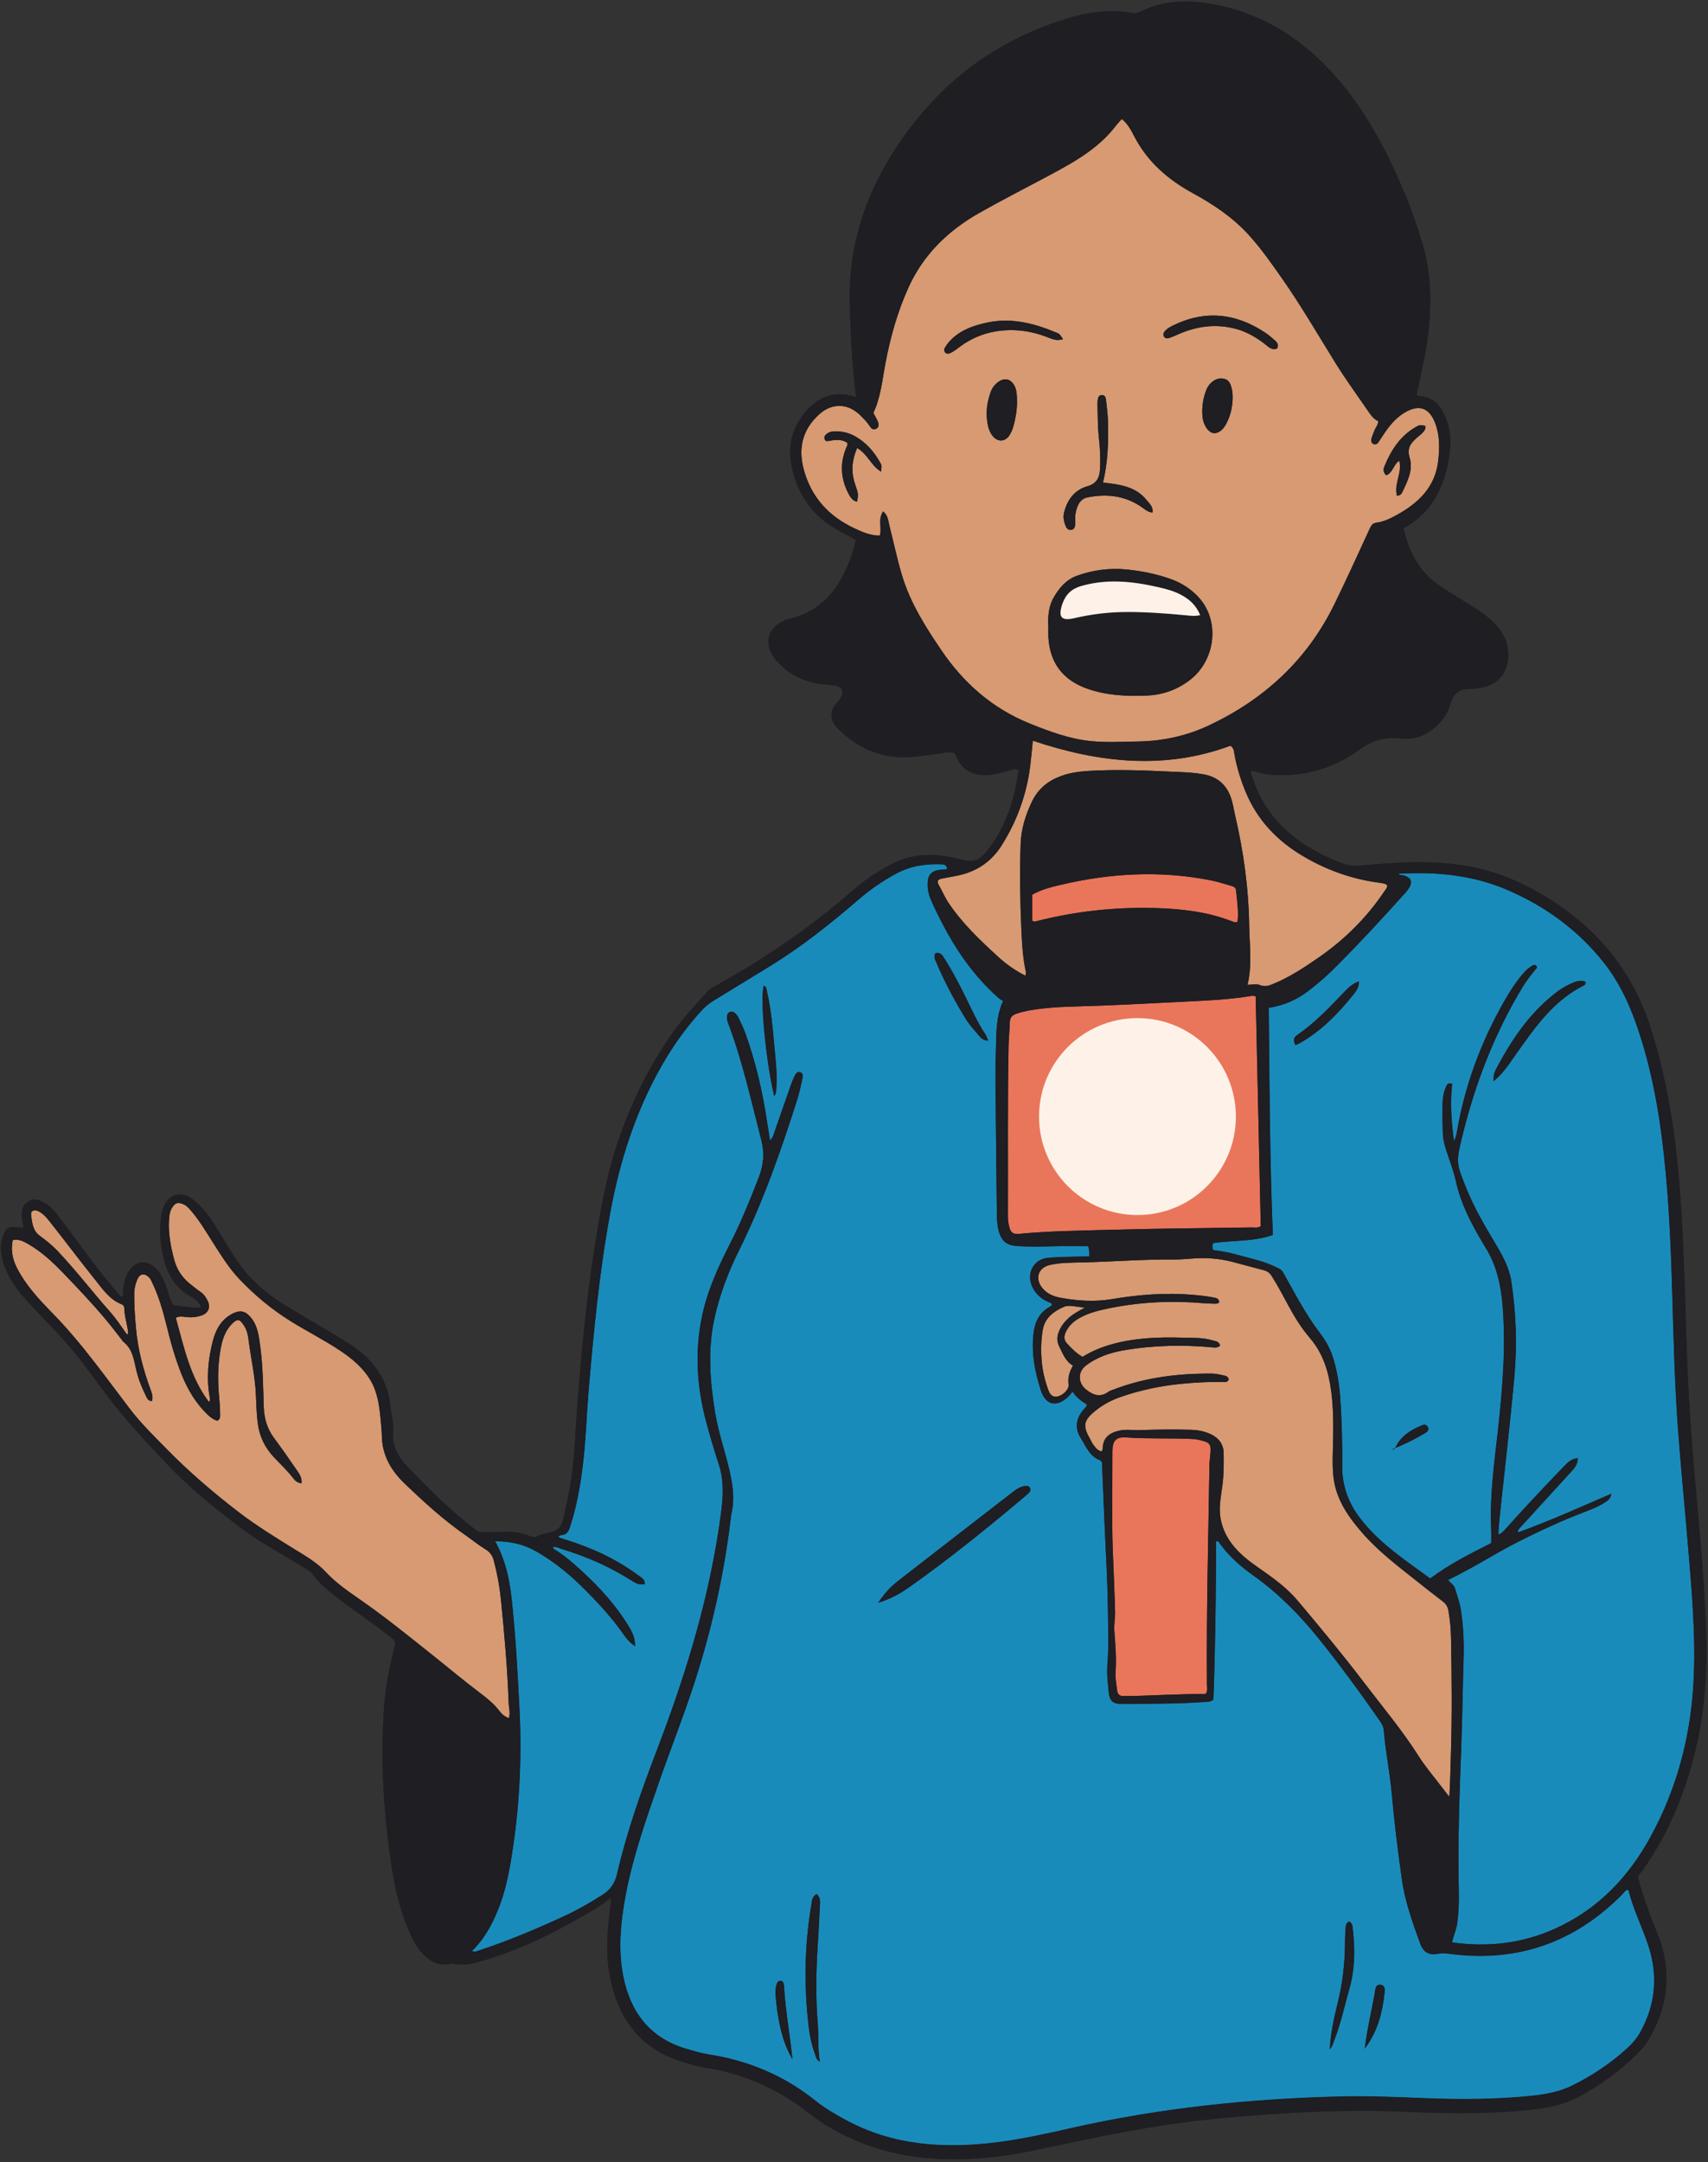 <?xml version="1.0" encoding="UTF-8" standalone="no"?><svg xmlns="http://www.w3.org/2000/svg" xmlns:xlink="http://www.w3.org/1999/xlink" fill="#000000" height="430.8" preserveAspectRatio="xMidYMid meet" version="1" viewBox="-0.2 -0.3 340.5 430.8" width="340.5" zoomAndPan="magnify"><rect x="-0.2" y="-0.3" width="340.5" height="430.8" fill="#333333" stroke="none"/><g id="change1_1"><path d="M337.1,351.17c-1.07,3.89-2.47,7.72-4.21,11.48c-1.82,3.92-3.99,7.61-6.59,10.98 c1.01,3.96,2.42,7.67,3.92,11.38c3.04,7.54,2.16,14.83-2.15,21.71c-0.48,0.76-1.13,1.42-1.76,2.07c-3.42,3.5-7.37,6.3-11.64,8.64 c-3.41,1.87-7.21,2.43-11.02,2.78c-8.11,0.75-16.23,0.58-24.35,0.23c-8.07-0.35-16.12-0.11-24.17,0.39 c-5.75,0.36-11.49,0.81-17.2,1.49c-8.25,0.99-16.39,2.58-24.52,4.27c-5.16,1.07-10.29,2.34-15.54,2.89 c-9.14,0.97-18.16,0.51-26.82-3.01c-3.61-1.47-7.01-3.39-10.06-5.78c-6.1-4.78-12.9-7.84-20.57-8.99c-1.49-0.22-2.94-0.7-4.39-1.13 c-8.32-2.44-12.79-8.33-14.54-16.53c-0.93-4.38-0.71-8.8-0.16-13.21c0.11-0.88,0.32-1.76,0.21-3c-2.43,2.09-5.11,3.35-7.66,4.82 c-5.64,3.24-11.56,5.84-17.79,7.71c-1.91,0.57-3.86,1.1-5.9,0.59c-0.22-0.05-0.48-0.01-0.71,0.04c-2.21,0.51-3.89-0.45-5.36-1.96 c-1.29-1.33-2.09-2.96-2.81-4.64c-1.69-3.92-2.7-8.05-3.35-12.24c-1.66-10.69-2.34-21.44-1.59-32.25c0.27-3.94,1.05-7.8,2-11.63 c0.39-1.57,0.36-1.53-0.87-2.51c-3.26-2.6-6.76-4.87-10.06-7.41c-1.95-1.5-3.92-3.03-5.38-5.07c-0.34-0.47-0.8-0.72-1.27-1 c-2.89-1.74-5.79-3.46-8.66-5.22c-3.3-2.02-6.3-4.44-9.32-6.83c-3.74-2.95-7.23-6.18-10.48-9.63c-3.84-4.08-7.66-8.17-11.04-12.66 c-3.23-4.29-6.28-8.72-10.02-12.6c-2.21-2.3-4.4-4.62-6.55-6.97c-2.18-2.4-3.86-5.09-4.56-8.31c-0.35-1.59-0.19-3.09,0.47-4.6 c0.4-0.92,0.96-1.35,1.93-1.27c0.6,0.05,1.19,0.11,1.96,0.18c-0.14-0.87-0.3-1.61-0.38-2.35c-0.13-1.24,0.27-2.25,1.37-2.94 c0.6-0.38,1.17-0.48,1.89-0.26c1.59,0.48,2.75,1.55,3.7,2.78c2.65,3.43,5.18,6.96,7.81,10.41c1.5,1.96,3.11,3.84,4.68,5.75 c0.14,0.17,0.3,0.39,0.73,0.21c0.04-0.63,0.04-1.33,0.15-2.02c0.15-0.89,0.36-1.73,0.79-2.57c1.29-2.5,4.22-3.13,6.36-0.02 c0.85,1.25,1.37,2.7,1.77,4.16c0.21,0.77,0.52,1.48,0.91,2.25c0.92,0.12,1.87,0.25,2.83,0.36c0.89,0.1,1.78,0.21,2.74,0.09 c-0.41-1.53-1.83-2.01-2.84-2.68c-3.13-2.06-4.27-5.17-4.9-8.54c-0.46-2.44-0.55-4.94-0.11-7.42c0.23-1.3,0.76-2.46,1.78-3.26 c1.19-0.93,2.98-0.72,4.4,0.36c2.35,1.8,3.91,4.23,5.41,6.72c1.59,2.62,3.09,5.3,5.06,7.68c2.39,2.88,5.32,5.08,8.46,7.01 c3.95,2.43,8.01,4.69,11.95,7.15c4.61,2.88,7.87,6.75,8.51,12.41c0.21,1.8,0.73,3.58,0.58,5.41c-0.22,2.71,0.95,4.91,2.68,6.71 c4.38,4.56,8.85,9.05,13.93,12.88c0.44,0.33,0.83,0.4,1.33,0.38c1.51-0.05,3.03-0.03,4.54-0.09c1.66-0.06,3.26,0.2,4.79,0.84 c0.57,0.24,1.01,0.36,1.67-0.04c0.85-0.51,1.96-0.48,2.93-0.85c1.08-0.41,1.69-1.07,1.96-2.15c0.58-2.35,1.09-4.72,1.5-7.11 c0.95-5.51,1.01-11.1,1.46-16.65c0.84-10.39,1.79-20.76,3.44-31.06c1.1-6.88,2.26-13.75,4.49-20.38 c2.69-8.03,6.37-15.57,11.32-22.47c1.98-2.76,4.36-5.19,6.6-7.73c0.54-0.61,1.35-1.03,2.09-1.44c9.61-5.36,18.66-11.52,26.93-18.79 c2.28-2.01,4.81-3.65,7.49-5.1c4.33-2.34,8.83-2.37,13.42-1.19c3.17,0.82,4.2,0.62,6.19-2.01c2.64-3.48,4.29-7.43,5.25-11.68 c0.29-1.3,0.48-2.62,0.71-3.91c-0.71-0.54-1.33-0.18-1.95,0.01c-1.57,0.46-3.13,0.9-4.8,0.89c-2.71-0.02-4.65-1.13-5.67-3.69 c-0.09-0.22-0.21-0.43-0.35-0.7c-1.07-0.35-2.13-0.02-3.19,0.13c-3.06,0.43-6.1,0.96-9.22,0.58c-4.29-0.51-7.79-2.58-10.81-5.51 c-1.54-1.49-1.9-3.47-0.13-5.33c0.21-0.22,0.4-0.46,0.56-0.71c0.87-1.4,0.48-2.32-1.14-2.58c-1.14-0.18-2.29-0.24-3.43-0.43 c-3.23-0.53-5.92-2.07-8.11-4.48c-0.53-0.59-0.96-1.24-1.26-1.98c-0.87-2.14-0.29-4.12,1.62-5.42c0.66-0.45,1.37-0.79,2.14-0.97 c6.7-1.57,10.16-6.36,12.35-12.41c0.39-1.07,0.65-2.19,0.97-3.31c-1.38-0.76-2.72-1.46-4.03-2.21c-4.74-2.74-7.57-6.91-8.75-12.17 c-0.88-3.93-0.15-7.59,2.39-10.8c2.58-3.26,5.82-4.62,9.94-3.44c0.61,0.23,0.55-0.08,0.38-0.47c-0.74-5.84-1-11.71-1.2-17.58 c-0.44-13.58,4.28-25.42,12.46-36c8.35-10.8,19.19-18,32.34-21.66c3.82-1.06,7.75-1.32,11.7-0.67c0.51,0.08,0.93,0.02,1.38-0.22 c4.28-2.24,8.87-2.41,13.48-1.7c8.44,1.3,15.7,5.06,21.94,10.91c8.15,7.65,13.26,17.21,17.48,27.35c1.37,3.3,2.52,6.68,3.51,10.12 c1.55,5.4,1.66,10.87,1.12,16.4c-0.41,4.17-1.37,8.24-2.25,12.33c-0.06,0.29-0.11,0.58-0.15,0.75c0.14,0.45,0.41,0.41,0.64,0.42 c2.1,0.07,3.5,1.23,4.49,2.95c1.25,2.16,1.71,4.52,1.54,7c-0.2,3.05-0.9,5.99-2.16,8.77c-1.5,3.3-3.91,5.8-7.15,7.58 c1.08,4.53,2.95,8.45,6.86,11.2c2.04,1.43,4.18,2.68,6.29,4c1.75,1.09,3.5,2.19,4.94,3.69c1.94,2,3.06,4.32,2.76,7.21 c-0.3,2.92-2.05,4.94-4.9,5.57c-1.01,0.22-2.03,0.33-3.07,0.34c-1.67,0.01-2.72,0.89-3.3,2.38c-0.35,0.9-0.55,1.87-1.08,2.69 c-2.15,3.31-5.21,5.24-9.15,4.79c-3.19-0.37-5.65,0.44-8.21,2.3c-5.11,3.69-10.93,5.38-17.29,4.96c-1.4-0.09-2.74-0.44-4.04-0.86 c-0.46,0.44-0.08,0.82,0.03,1.18c1.14,3.71,2.97,6.77,5.34,9.32c2.75,2.95,6.21,5.21,10.17,7c0.88,0.4,1.79,0.73,2.69,1.1 c1.09,0.44,2.16,0.43,3.35,0.33c9.01-0.76,18.01-1.4,26.84,1.48c3.72,1.21,7.18,2.91,10.48,4.95c9.91,6.12,16.89,14.55,20.49,25.73 c2.88,8.93,4.52,18.08,5.44,27.39c1.28,12.98,1.41,26.02,1.9,39.04c0.41,10.73,1.35,21.41,2.3,32.09c0.69,7.67,1.3,15.34,1.51,23.04 C340.22,334.53,339.36,342.99,337.1,351.17z" fill="#1e1e23"/></g><g id="change2_1"><path d="M98.51,306.81c3.21-0.01,5.91,0.67,8.44,2.14c3.22,1.88,6.1,4.17,8.74,6.77c3.07,3.02,6.01,6.16,8.48,9.71 c0.58,0.84,1.26,1.6,2.23,2.27c0.04-1.61-0.57-2.83-1.29-4.01c-2.49-4.07-5.64-7.57-9.14-10.79c-1.74-1.6-3.5-3.18-5.53-4.42 c-0.2-0.12-0.4-0.25-0.45-0.53c0.7-0.17,1.3,0.22,1.92,0.41c4.71,1.44,9.2,3.38,13.38,6c1.68,1.05,1.71,1.02,3.04,0.98 c0.06-0.96-0.69-1.31-1.29-1.76c-4.38-3.25-9.26-5.47-14.44-7.1c-0.52-0.16-1.06-0.26-1.52-0.58c0.18-0.29,0.5-0.31,0.77-0.36 c1.02-0.17,1.3-0.76,1.63-1.76c1.52-4.71,2.25-9.55,2.75-14.43c0.4-3.98,0.53-7.98,0.86-11.96c1.01-12.07,2.17-24.13,4.36-36.06 c1.62-8.81,4.16-17.29,8.14-25.34c2.73-5.52,6.06-10.62,10.25-15.15c0.71-0.77,1.53-1.37,2.42-1.91c3.67-2.25,7.34-4.48,11.01-6.73 c6.32-3.88,12.1-8.49,17.71-13.31c2.35-2.02,4.88-3.77,7.63-5.23c2.78-1.47,5.72-1.88,8.79-1.78c0.59,0.02,1.09,0.1,1.23,0.91 c-0.39,0.22-0.87,0.14-1.31,0.19c-1.91,0.23-2.62,1.06-2.6,3.01c0.01,1.18,0.33,2.28,0.81,3.33c3.28,7.23,7.32,13.94,13.38,19.24 c0.27,0.24,0.61,0.4,0.86,0.56c-1.46,3.24-1.32,6.44-1.43,9.56c-0.14,4.18-0.06,8.36-0.03,12.54c0.05,6.73,0.15,13.45,0.21,20.18 c0.01,1.34,0.08,2.66,0.5,3.95c0.5,1.56,1.51,2.41,3.15,2.56c2.54,0.23,5.08,0.17,7.63,0.09c2.29-0.07,4.58-0.02,6.92-0.02 c0.23,0.59,0.26,1.24,0.26,2.04c-2.01,0.05-4,0.09-6,0.15c-0.73,0.02-1.45,0.1-2.17,0.15c-3.12,0.18-4.88,3.62-2.69,6.67 c0.68,0.95,1.6,1.65,2.69,2.11c0.28,0.12,0.58,0.19,0.72,0.51c-0.14,0.36-0.5,0.48-0.79,0.66c-1.83,1.17-2.64,2.91-2.89,5.01 c-0.48,3.94,0.25,7.74,1.45,11.45c0.96,2.95,3.11,3.41,5.41,1.28c0.31-0.29,0.55-0.64,0.9-1.05c0.8,1.22,1.83,1.94,2.88,2.58 c-0.12,0.59-0.56,0.85-0.85,1.22c-1.35,1.72-1.58,3.57-0.43,5.39c1.05,1.66,1.75,3.65,3.82,4.46c0.64,0.25,0.46,0.92,0.49,1.44 c0.16,3.63,0.3,7.27,0.46,10.9c0.24,5.75,0.62,11.5,0.68,17.26c0.04,3.63,0.21,7.27-0.08,10.9c-0.16,2.01,0.05,4,0.28,5.98 c0.16,1.45,0.85,2.09,2.26,2.08c5.76,0,11.52,0.03,17.26-0.4c0.36-0.03,0.73-0.01,1.31-0.44c0.39-10.36,0.51-20.94,0.54-31.5 c0.45-0.23,0.56,0.14,0.71,0.35c1.85,2.6,4.24,4.65,6.81,6.49c4.82,3.44,8.95,7.59,12.67,12.18c4.35,5.37,8.43,10.95,12.38,16.61 c0.42,0.6,0.8,1.19,0.86,1.96c0.33,4.23,1.21,8.39,1.59,12.62c0.51,5.73,1.21,11.44,2.02,17.14c0.63,4.42,2.13,8.57,3.63,12.72 c0.68,1.88,1.83,2.44,3.83,2.04c0.74-0.15,1.45-0.03,2.16,0.06c13.43,1.75,24.86-2.28,34.35-11.9c0.32-0.33,0.54-0.82,1.1-0.86 c0.04,0.05,0.11,0.08,0.12,0.13c0.94,3.77,2.71,7.25,3.92,10.91c1.98,5.96,1.51,11.83-1.61,17.38c-0.72,1.28-1.69,2.36-2.78,3.34 c-3.22,2.9-6.8,5.28-10.66,7.2c-2.57,1.28-5.4,1.82-8.23,2.1c-7.07,0.72-14.15,0.75-21.25,0.47c-5.45-0.22-10.9-0.47-16.36-0.35 c-18.16,0.42-36.14,2.25-53.89,6.25c-5.08,1.14-10.17,2.3-15.34,2.93c-10.34,1.25-20.46,0.62-29.87-4.5 c-2.08-1.13-4.14-2.31-5.98-3.79c-6.3-5.06-13.47-8.06-21.42-9.28c-1.5-0.23-2.95-0.68-4.4-1.11c-7.31-2.17-11.17-7.37-12.57-14.57 c-1.04-5.37-0.49-10.76,0.51-16.08c1.44-7.65,4.02-14.96,6.57-22.29c2.36-6.81,5.04-13.51,7.25-20.37 c3.41-10.58,5.8-21.38,7.13-32.42c0.04-0.3,0.05-0.61,0.12-0.9c0.69-2.84,0.29-5.62-0.34-8.42c-0.88-3.9-2.24-7.68-2.89-11.63 c-1.04-6.31-1.54-12.66-0.13-18.97c1.03-4.62,2.7-9.06,4.81-13.3c4.85-9.74,8.43-19.96,11.7-30.3c0.4-1.27,0.67-2.58,0.96-3.88 c0.11-0.51,0.31-1.2-0.35-1.43c-0.77-0.26-1.02,0.47-1.28,1c-0.26,0.54-0.48,1.11-0.68,1.68c-1.06,3.03-2.11,6.06-3.17,9.09 c-0.19,0.54-0.26,1.14-0.93,1.79c-0.21-1.35-0.4-2.44-0.56-3.55c-0.9-6.07-2.27-12.02-4.35-17.79c-0.37-1.02-0.86-2-1.31-2.99 c-0.2-0.44-0.47-0.86-0.89-1.13c-0.67-0.43-1.36-0.1-1.46,0.69c-0.08,0.62,0.15,1.2,0.36,1.76c2.78,7.45,4.48,15.21,6.46,22.89 c0.69,2.68,0.48,4.97-0.49,7.49c-1.75,4.52-3.57,9-5.78,13.32c-2.35,4.59-4.48,9.31-5.54,14.37c-1.46,6.99-1.04,13.99,0.8,20.88 c0.76,2.87,1.6,5.71,2.53,8.53c1.06,3.2,0.91,6.37,0.48,9.67c-2.13,16.33-6.89,31.92-12.76,47.24c-3.1,8.09-6,16.26-7.96,24.71 c-0.45,1.93-1.32,3.22-2.96,4.26c-2.46,1.57-4.98,3.02-7.62,4.23c-5.55,2.57-11.19,4.94-17,6.85c-0.4,0.13-0.78,0.36-1.39,0.07 c1.64-1.53,2.84-3.32,3.85-5.24c1.95-3.68,3.04-7.64,3.76-11.71c1.82-10.37,2.42-20.8,1.88-31.32c-0.38-7.32-0.76-14.64-1.56-21.93 C101.37,314.35,100.55,310.51,98.51,306.81z M174.89,319.06c2.5-0.77,4.37-1.84,6.16-3.09c7.67-5.41,14.97-11.29,22.16-17.32 c0.56-0.47,1.11-0.93,1.65-1.42c0.34-0.31,0.5-0.71,0.22-1.13c-0.23-0.34-0.61-0.36-0.98-0.3c-1,0.15-1.79,0.74-2.55,1.33 c-7.61,5.88-15.22,11.77-22.81,17.67C177.31,315.91,176.09,317.25,174.89,319.06z M163.26,410.52c-0.47-2.47-0.22-4.89-0.42-7.29 c-0.43-5.32-0.37-10.63-0.02-15.95c0.16-2.53,0.31-5.07,0.41-7.61c0.04-0.86,0.24-1.81-0.61-2.54c-1,0.48-0.95,1.42-1.08,2.19 c-1.36,7.98-1.48,15.99-0.54,24.03c0.22,1.93,0.59,3.82,1.28,5.64C162.47,409.53,162.54,410.18,163.26,410.52z M268.77,382.56 c-0.6,0.3-0.68,0.77-0.71,1.26c-0.06,0.91-0.13,1.81-0.13,2.72c0.01,4.2-0.47,8.34-1.49,12.42c-0.74,2.97-1.37,5.96-1.55,9.09 c0.55-0.6,0.7-1.32,0.96-1.98c1.26-3.22,1.96-6.61,2.91-9.93c1.15-3.98,1.21-8,0.72-12.07 C269.43,383.53,269.42,382.97,268.77,382.56z M186.32,189.6c-0.5,0.74-0.09,1.34,0.16,1.93c1.63,3.85,3.6,7.53,5.77,11.09 c0.75,1.23,1.75,2.31,2.69,3.42c0.43,0.51,0.93,1.04,1.87,1.01c-0.25-0.54-0.37-0.95-0.6-1.29c-1.6-2.36-2.72-4.98-3.99-7.52 c-1.24-2.49-2.52-4.96-4.01-7.31C187.78,190.24,187.39,189.39,186.32,189.6z M154.15,218.13c0.47-0.68,0.39-1.35,0.43-1.97 c0.17-2.61-0.16-5.19-0.39-7.78c-0.33-3.73-0.65-7.46-1.49-11.12c-0.09-0.41-0.07-0.94-0.61-1.17 C151.25,198.2,152.47,211.19,154.15,218.13z M157.77,410.02c-0.51-5.02-1.37-9.59-1.65-14.24c-0.01-0.24-0.04-0.48-0.08-0.72 c-0.05-0.32-0.22-0.59-0.55-0.65c-0.41-0.07-0.69,0.18-0.82,0.55c-0.29,0.81-0.31,1.66-0.24,2.5c0.19,2.23,0.49,4.44,1.02,6.61 C155.92,406.02,156.55,407.9,157.77,410.02z M271.86,407.92c2.6-3.46,3.48-7.11,3.93-10.9c0.08-0.68,0.22-1.67-0.7-1.82 c-1.11-0.18-1.1,0.88-1.23,1.62C273.25,400.38,272.36,403.89,271.86,407.92z M297.09,307.17c-4.05,2.06-8.28,4.14-12.18,7.07 c-4.89-3.61-10.14-6.98-14-12.04c-2.34-3.07-3.56-6.45-3.54-10.27c0.02-4.55-0.07-9.09-0.39-13.63c-0.18-2.61-0.59-5.17-1.32-7.68 c-0.56-1.95-1.51-3.7-2.74-5.3c-2.89-3.76-5.03-7.97-7.34-12.08c-0.28-0.49-0.65-0.69-1.07-0.89c-1.36-0.67-2.77-1.22-4.24-1.59 c-2.86-0.73-5.67-1.68-8.58-1.93c-0.3-0.49-0.28-0.89-0.05-1.44c3.89-0.55,7.99-0.25,11.9-1.6c-0.63-15.14-0.67-30.15-0.82-45.26 c3.07-0.47,5.71-1.66,8.03-3.47c1.67-1.3,3.31-2.67,4.8-4.16c4.94-4.92,9.68-10.03,14.33-15.22c0.28-0.32,0.56-0.64,0.78-1 c0.77-1.25,0.47-2.03-0.89-2.5c-0.38-0.13-0.85,0.05-1.21-0.38c7.55-0.43,14.91,0.26,21.86,3.28c7.5,3.26,13.99,7.97,19.1,14.43 c2.85,3.6,4.84,7.68,6.37,11.99c2.55,7.16,4.1,14.57,5.1,22.09c1.36,10.29,1.84,20.64,2.15,31c0.28,9.39,0.49,18.78,1.19,28.15 c0.56,7.49,1.3,14.97,1.93,22.45c0.73,8.76,1.55,17.51,1.21,26.32c-0.43,11.38-3.14,22.16-8.62,32.18 c-4.42,8.08-10.52,14.48-19.04,18.32c-6.53,2.95-13.35,3.74-20.53,2.74c0.24-1.31,0.81-2.45,0.99-3.69 c0.31-2.11,0.39-4.23,0.34-6.35c-0.22-9.58,0.11-19.15,0.48-28.72c0.23-5.88,0.28-11.75,0.47-17.63c0.11-3.34-0.02-6.66-0.56-9.97 c-0.23-1.44-0.75-2.8-1.16-4.19c-0.23-0.77-0.95-1.03-1.34-1.68c3.01-1.47,5.91-3.11,8.78-4.78c4.36-2.53,8.87-4.7,13.46-6.75 c1.99-0.88,4.03-1.64,6.06-2.45c1.01-0.4,2.01-0.85,2.92-1.45c0.54-0.35,1.13-0.7,1.3-1.74c-6.25,2.7-12.28,5.42-18.66,7.73 c0.06-0.72,0.48-0.98,0.77-1.3c3.26-3.59,6.54-7.16,9.81-10.74c0.69-0.75,1.38-1.5,1.39-2.79c-1.31,0.13-2.05,0.91-2.79,1.68 c-4,4.14-7.94,8.34-11.78,12.63c-0.31,0.35-0.63,0.68-1.27,0.92c0.06-0.93,0.09-1.86,0.19-2.78c1.01-9.58,2.15-19.14,3.01-28.74 c0.57-6.29,0.34-12.6-0.6-18.86c-0.41-2.73-1.72-5.15-3.13-7.5c-2.14-3.59-4.27-7.19-5.84-11.08c-2.06-5.14-2.09-5.18-0.79-10.51 c2.56-10.42,6.38-20.33,11.94-29.53c0.87-1.44,1.92-2.76,2.96-4c-0.23-0.56-0.54-0.59-0.92-0.38c-1.09,0.6-1.87,1.54-2.61,2.49 c-1.6,2.06-2.91,4.32-4.14,6.62c-4.04,7.53-6.85,15.49-8.31,23.92c-0.1,0.59-0.17,1.18-0.63,1.95c-0.48-4-0.77-7.73-0.33-11.4 c-0.82-0.3-1.02,0.12-1.19,0.49c-0.47,1.07-0.7,2.21-0.72,3.36c-0.04,2-0.02,4,0.05,6c0.04,1.09,0.27,2.15,0.62,3.2 c0.73,2.18,1.54,4.35,2.04,6.59c0.93,4.15,2.83,7.83,4.94,11.45c0.24,0.42,0.48,0.84,0.74,1.25c2.29,3.56,3.21,7.5,3.56,11.68 c0.7,8.39,0,16.7-0.92,25.02c-0.72,6.5-1.64,12.99-1.35,19.57C297.12,305.18,297.09,306.09,297.09,307.17z M277.91,288.25 c2.07-0.85,4.07-1.84,5.99-2.99c0.43-0.26,0.83-0.6,0.57-1.17c-0.2-0.45-0.65-0.59-1.08-0.42c-2.32,0.93-4.38,2.19-5.46,4.6 c-0.28-0.05-0.42,0.14-0.63,0.38C277.56,288.49,277.73,288.37,277.91,288.25z M297.54,215.16c1.23-1,2.23-2.2,3.14-3.49 c1.39-1.98,2.78-3.97,4.22-5.91c2.84-3.82,6.01-7.28,10.31-9.53c0.34-0.18,0.84-0.32,0.61-0.94c-1.06-0.38-2.01,0.03-2.94,0.45 c-1.73,0.78-3.2,1.94-4.61,3.18c-4.24,3.74-7.31,8.37-9.95,13.29c-0.48,0.89-0.95,1.84-0.74,2.94l-0.07,0.03L297.54,215.16z M270.72,195.25c-1.05,0.38-1.85,0.98-2.55,1.72c-3.07,3.19-6.07,6.44-9.75,8.96c-0.8,0.54-0.84,1.19-0.35,2.02 c0.36-0.17,0.64-0.27,0.9-0.42c4.34-2.48,7.73-6,10.81-9.87C270.29,197.02,270.73,196.28,270.72,195.25z" fill="#198bbb"/></g><g id="change3_1"><path d="M250.13,198.22c0.34,15.36,0.67,30.59,1,45.8c-0.6,0.43-1.23,0.25-1.82,0.26 c-9.21,0.15-18.41,0.2-27.62,0.46c-6.29,0.18-12.59,0.23-18.87,0.83c-0.94,0.09-1.49-0.24-1.76-1.15c-0.23-0.76-0.34-1.53-0.34-2.33 c0.05-11.39-0.09-22.78,0.14-34.16c0.03-1.51,0.22-3.02,0.24-4.53c0.02-0.94,0.46-1.42,1.3-1.7c1.73-0.59,3.53-0.85,5.33-1.05 c2.1-0.24,4.23-0.34,6.34-0.4c6.84-0.17,13.68-0.54,20.51-0.89c4.94-0.25,9.91-0.41,14.82-1.23 C249.58,198.1,249.77,198.17,250.13,198.22z M240.41,335.19c-0.11-14.54,0.28-29.07,0.5-43.61c0.01-0.6,0.09-1.21,0.15-1.81 c0.25-2.38,0.04-2.67-2.32-3.17c-0.24-0.05-0.47-0.12-0.71-0.14c-4.59-0.26-9.2-0.01-13.79-0.34c-2.01-0.14-2.67,0.75-2.68,2.78 c-0.02,5.15-0.03,10.3-0.02,15.45c0,1.39,0.05,2.78,0.1,4.18c0.15,4.11,0.35,8.22,0.46,12.34c0.03,1.26-0.24,2.53-0.15,3.81 c0.21,2.78,0.44,5.55,0.24,8.34c-0.08,1.15,0.18,2.29,0.3,3.43c0.1,0.94,0.57,1.26,1.44,1.21c0.18-0.01,0.36,0.01,0.55,0 c5.14-0.07,10.28-0.46,15.43-0.39c0.1,0,0.21-0.09,0.38-0.17C240.55,336.51,240.42,335.84,240.41,335.19z M207.04,183.11 c7.51-1.85,15.15-2.67,22.87-2.47c5.28,0.14,10.52,0.71,15.5,2.65c0.34,0.13,0.67,0.29,1.11,0.09c0.25-2.08-0.11-4.18-0.3-6.27 c-0.06-0.6-0.51-0.77-1-0.9c-1.28-0.36-2.55-0.79-3.85-1.05c-10.15-2.05-20.24-1.48-30.25,0.89c-1.92,0.46-3.86,0.95-5.54,1.94 c0,1.8,0,3.49,0,5.23C206.24,183.42,206.64,183.2,207.04,183.11z" fill="#e9765a"/></g><g id="change4_1"><path d="M175.86,101.6c-1.1,1.63-0.2,3.28-0.66,4.84c-1.83,0.01-3.44-0.69-5.02-1.43 c-5.12-2.38-8.62-6.18-10.13-11.68c-1.17-4.27-0.3-8.03,3.07-11.07c2.53-2.28,5.69-2.23,8.13,0.15c0.69,0.68,1.38,1.36,1.92,2.18 c0.31,0.48,0.71,0.91,1.34,0.53c0.58-0.36,0.49-0.94,0.27-1.46c-0.24-0.55-0.55-1.07-0.87-1.67c1.5-3.17,1.79-6.69,2.45-10.12 c0.99-5.14,2.4-10.14,4.56-14.9c2.96-6.53,7.88-11.29,14.03-14.79c4.74-2.69,9.6-5.16,14.41-7.73c2.51-1.35,5-2.72,7.32-4.39 c2.08-1.5,3.96-3.19,5.52-5.23c0.36-0.47,0.79-0.9,1.24-1.42c1.17,0.95,1.83,2.2,2.45,3.4c2.63,5.1,6.71,8.66,11.66,11.36 c4.11,2.25,7.99,4.82,11.17,8.32c2.49,2.74,4.61,5.77,6.73,8.8c3.79,5.42,7.1,11.13,10.58,16.74c2.14,3.44,4.55,6.72,6.84,10.07 c0.45,0.65,0.99,1.22,1.7,1.53c-0.05,0.79-0.56,1.29-0.78,1.91c-0.18,0.51-0.42,1.01-0.56,1.53c-0.1,0.41-0.12,0.88,0.37,1.11 c0.48,0.22,0.8-0.06,1.06-0.44c0.44-0.65,0.86-1.32,1.31-1.97c1.04-1.5,2.23-2.87,3.82-3.83c2.87-1.73,4.97-1.02,6.14,2.12 c0.92,2.45,0.88,4.98,0.58,7.53c-0.62,5.24-3.98,8.38-8.28,10.75c-1.26,0.69-2.58,1.35-4.06,1.53c-0.77,0.09-1.05,0.62-1.35,1.28 c-2.3,5.01-4.59,10.03-7.01,14.98c-5.37,10.99-13.86,18.84-24.83,24.05c-4.48,2.13-9.26,3.19-14.23,3.28 c-3.15,0.05-6.3,0.25-9.45-0.07c-4.27-0.43-8.24-1.9-12.18-3.49c-7.43-2.99-13.17-8.02-17.65-14.61c-3.17-4.67-6.18-9.42-7.84-14.89 c-1-3.31-1.69-6.69-2.54-10.03C176.86,103.46,176.85,102.44,175.86,101.6z M208.8,124.63c0,0.67-0.03,1.33,0,2 c0.28,5.22,2.95,8.66,7.93,10.36c3.8,1.29,7.71,1.47,11.66,1.31c3.23-0.13,6.15-1.17,8.72-3.18c5.09-3.98,6.19-12.28,0.94-17.11 c-1.4-1.29-3-2.25-4.78-2.9c-2.86-1.03-5.8-1.62-8.84-1.93c-3.39-0.34-6.61,0.09-9.81,1.2c-2.22,0.77-3.58,2.39-4.7,4.27 C208.83,120.48,208.68,122.55,208.8,124.63z M219.69,95.85c1.03-4.21,1.08-8.27,0.98-12.32c-0.03-1.27-0.2-2.53-0.34-3.8 c-0.07-0.59-0.1-1.36-0.92-1.3c-0.79,0.06-0.74,0.82-0.81,1.42c-0.01,0.12-0.01,0.24-0.01,0.36c0.05,2.24,0.04,4.48,0.28,6.71 c0.23,2.11,0.35,4.23,0.22,6.35c-0.1,1.65-0.71,2.81-2.5,3.32c-2.62,0.75-4.04,2.72-4.68,5.31c-0.2,0.81-0.03,1.57,0.22,2.32 c0.19,0.58,0.5,1.19,1.26,1.05c0.67-0.12,0.74-0.72,0.76-1.28c0.02-0.6-0.05-1.22,0.04-1.81c0.23-1.5,0.8-3.03,2.36-3.36 c3.92-0.81,7.71-0.35,11.07,2.08c0.58,0.42,1.13,0.89,1.96,0.91c0.13-1.14-0.64-1.78-1.24-2.51 C226.16,96.61,223.01,96.23,219.69,95.85z M202.55,80.19c0.01-2.05-0.12-2.84-0.49-3.56c-0.73-1.44-1.99-1.75-3.3-0.79 c-0.7,0.51-1.2,1.2-1.48,2.02c-0.61,1.73-0.92,3.51-0.73,5.34c0.12,1.14,0.34,2.29,1.04,3.24c1.04,1.43,2.63,1.37,3.53-0.14 c0.31-0.51,0.54-1.09,0.7-1.66C202.29,83.01,202.52,81.34,202.55,80.19z M245.54,78.95c-0.03-0.37,0-0.93-0.11-1.45 c-0.21-1.02-0.47-2.1-1.68-2.34c-1.17-0.23-2.12,0.33-2.86,1.2c-0.27,0.32-0.47,0.71-0.62,1.1c-0.57,1.42-0.81,2.92-0.79,4.43 c0.02,1.15,0.22,2.29,0.96,3.25c0.81,1.05,1.8,1.15,2.82,0.31c0.43-0.35,0.72-0.81,0.98-1.29C245.08,82.59,245.49,80.9,245.54,78.95 z M254.41,69.15c0.37-0.81-0.06-1.27-0.51-1.67c-0.59-0.52-1.19-1.04-1.84-1.47c-5.9-3.94-12.07-4.6-18.52-1.4 c-0.54,0.27-1.07,0.57-1.48,1.03c-0.3,0.34-0.47,0.73-0.19,1.15c0.23,0.35,0.63,0.39,0.98,0.27c0.63-0.21,1.24-0.48,1.84-0.75 c3.71-1.63,7.53-2.15,11.49-1.08c2.19,0.59,4.11,1.71,5.89,3.11C252.72,68.85,253.35,69.52,254.41,69.15z M211.71,67.27 c-0.68-0.99-0.66-1.03-1.15-1.23c-4.42-1.85-8.94-3.08-13.78-2.1c-2.88,0.59-5.62,1.53-7.69,3.78c-0.36,0.4-0.67,0.85-0.95,1.31 c-0.16,0.27-0.15,0.61,0.05,0.86c0.25,0.32,0.61,0.34,0.99,0.19c0.74-0.31,1.34-0.82,1.97-1.29c2.54-1.89,5.39-2.96,8.54-3.24 c2.95-0.26,5.79,0.18,8.56,1.2C209.3,67.14,210.35,67.75,211.71,67.27z M170.67,88.96c2.12,1.2,2.78,3.56,4.79,4.72 c0.1-1.22,0.12-1.23-0.15-1.72c-1.22-2.21-2.8-4.07-5.04-5.32c-1.3-0.72-2.69-1.06-4.18-0.97c-0.43,0.02-0.85,0.06-1.21,0.3 c-0.41,0.28-0.85,0.6-0.71,1.15c0.17,0.67,0.68,0.47,1.17,0.38c1.19-0.2,2.38-0.28,3.4,0.46c0.07,0.48-0.17,0.78-0.3,1.11 c-1.25,3.12-1,6.15,0.56,9.09c0.36,0.68,0.79,1.33,1.66,1.51c0.27-1.47,0.29-1.47-0.42-3.57C169.42,93.68,169.64,91.35,170.67,88.96 z M278.3,98.49c0.56-0.06,0.86-0.31,1.01-0.63c1.06-2.19,2.25-4.53,1.52-6.92c-0.63-2.06,0.31-3.03,1.55-4.13 c0.27-0.24,0.58-0.44,0.84-0.7c0.41-0.43,0.88-0.85,0.71-1.55c-1.09-0.21-1.09-0.22-1.83,0.2c-3.11,1.76-4.94,4.57-6.26,7.76 c-0.25,0.6-0.4,1.28,0.33,1.88c1.31-0.51,1.42-2.16,2.59-2.91C279.37,93.96,277.65,96.16,278.3,98.49z M3.13,252.25 c1.79,3.56,4.5,6.43,7.23,9.22c3,3.08,5.73,6.37,8.35,9.76c2.33,3.01,4.6,6.07,6.9,9.1c2.26,2.99,4.95,5.59,7.57,8.26 c4.32,4.4,9,8.4,13.87,12.17c3.72,2.88,7.74,5.34,11.75,7.81c2.1,1.29,4.25,2.55,5.96,4.39c2.03,2.18,4.48,3.85,6.9,5.53 c4.97,3.45,9.65,7.26,14.38,11.02c3.12,2.48,6.17,5.05,9.35,7.45c1.46,1.11,2.87,2.21,3.98,3.68c0.46,0.61,1.03,1.13,1.89,1.42 c0.32-1.14-0.03-2.14-0.06-3.14c-0.24-6.84-0.85-13.66-1.53-20.46c-0.27-2.65-0.75-5.27-1.44-7.85c-0.26-0.99-0.79-1.68-1.7-2.23 c-1.34-0.81-2.55-1.81-3.84-2.71c-4.43-3.07-8.4-6.69-12.27-10.41c-2.64-2.54-4.42-5.57-4.49-9.39c-0.02-1.15-0.16-2.29-0.26-3.44 c-0.24-2.67-0.62-5.34-1.99-7.67c-1.46-2.49-3.65-4.31-6.03-5.91c-3.17-2.12-6.58-3.83-9.82-5.84c-3.82-2.37-7.23-5.2-10.32-8.45 c-2.14-2.25-3.73-4.89-5.39-7.48c-1.4-2.19-2.71-4.44-4.46-6.39c-0.37-0.41-0.73-0.79-1.25-1.02c-1.17-0.5-1.76-0.29-2.38,0.81 c-0.4,0.72-0.48,1.49-0.53,2.28c-0.17,2.7,0.32,5.3,1.01,7.89c0.5,1.89,1.46,3.43,2.94,4.68c0.74,0.62,1.5,1.23,2.3,1.78 c0.68,0.47,1.12,1.11,1.46,1.81c0.61,1.27,0.13,2.43-1.22,2.9c-0.92,0.32-1.87,0.42-2.86,0.34c-0.7-0.06-1.43-0.31-2.29,0.12 c1.64,5.79,2.79,11.75,6.64,16.81c0.28-0.45,0.19-0.69,0.14-0.92c-0.7-3.83-0.34-7.61,0.63-11.33c0.61-2.34,1.77-4.37,4.09-5.47 c1.45-0.68,2.46-0.38,3.49,0.88c1.39,1.7,1.59,3.78,1.86,5.8c0.53,3.97,0.56,7.97,0.69,11.97c0.07,2.24,0.68,4.36,1.98,6.12 c1.62,2.18,3.17,4.4,4.7,6.64c0.48,0.7,1,1.5,0.83,2.5c-0.71-0.12-1.19-0.45-1.57-0.95c-1.18-1.54-2.59-2.87-3.92-4.28 c-1.79-1.89-2.87-4.11-3.21-6.75c-0.25-1.93-0.29-3.87-0.38-5.8c-0.16-3.47-0.92-6.84-1.38-10.25c-0.15-1.12-0.25-2.26-0.91-3.29 c-0.95-1.49-1.35-1.62-2.57-0.36c-1.41,1.45-1.91,3.35-2.23,5.26c-0.47,2.76-0.52,5.55-0.31,8.34c0.11,1.45,0.28,2.89,0.27,4.35 c0,0.41,0.1,0.86-0.54,1.25c-0.76-0.2-1.49-0.75-2.11-1.37c-2.23-2.2-3.8-4.84-4.97-7.72c-1.37-3.36-2.31-6.86-3.18-10.39 c-0.67-2.69-1.47-5.36-2.66-7.88c-0.2-0.43-0.36-0.89-0.73-1.24c-0.92-0.86-1.79-0.75-2.29,0.4c-0.39,0.89-0.63,1.82-0.64,2.82 c-0.03,2.3,0.14,4.59,0.34,6.88c0.37,4.2,1.42,8.21,2.86,12.14c0.28,0.76,0.62,1.57,0.32,2.43c-0.83,0.01-1-0.66-1.26-1.18 c-0.77-1.57-1.43-3.19-1.83-4.91c-0.5-2.08-0.73-4.31-2.64-5.75c-0.05-0.03-0.06-0.1-0.1-0.15c-1.08-1.37-2.13-2.77-3.25-4.11 c-2.72-3.25-5.63-6.33-8.57-9.38c-2.14-2.22-4.4-4.32-7.1-5.86c-0.89-0.51-1.8-1-2.97-0.73C1.93,248.73,2.27,250.54,3.13,252.25z M241.13,268.14c-5.57-0.49-11.14-0.37-16.66,0.51c-2.94,0.46-5.8,1.32-8.22,3.18c-1.64,1.26-1.53,3.5,0.1,4.78 c1.43,1.12,2.84,1.59,4.46,0.4c0.28-0.21,0.66-0.3,1-0.43c6.31-2.43,12.89-3.22,19.6-3.17c0.78,0.01,1.56,0.18,2.33,0.35 c0.45,0.1,0.97,0.24,1.01,0.87c-0.28,0.57-0.8,0.44-1.27,0.44c-2.73-0.05-5.44,0.11-8.16,0.37c-4.12,0.4-8.13,1.24-12.04,2.59 c-1.85,0.64-3.56,1.53-5.08,2.76c-2.43,1.97-2.61,2.99-1.04,5.73c0.21,0.37,0.37,0.78,0.63,1.1c0.44,0.54,0.83,1.18,1.66,1.29 c0.09-0.25,0.19-0.41,0.19-0.57c0.05-2.11,1.24-3.07,3.2-3.55c1.41-0.35,2.77-0.07,4.15-0.12c3.39-0.12,6.78-0.17,10.18-0.07 c1.41,0.04,2.78,0.29,4.05,0.9c1.53,0.74,2.49,1.94,2.52,3.69c0.04,2.18,0.04,4.35-0.25,6.53c-0.29,2.21-0.77,4.44-0.34,6.68 c0.85,4.47,4.05,7.27,7.47,9.64c2.86,1.98,5.67,3.98,7.9,6.63c4.48,5.33,8.95,10.69,13.16,16.23c3.69,4.85,7.63,9.52,10.91,14.69 c1.42,2.24,3.18,4.27,4.79,6.4c0.38,0.5,0.78,1,1.36,1.76c0.2-2.94,0.21-5.52,0.3-8.1c0.27-7.81,0.18-15.63,0.04-23.45 c-0.03-1.87-0.2-3.74-0.53-5.6c-0.14-0.77-0.48-1.32-1.1-1.79c-1.74-1.32-3.45-2.67-5.16-4.03c-3.8-3.01-7.67-5.93-10.88-9.61 c-2.78-3.19-5.17-6.57-5.74-10.93c-0.24-1.81-0.2-3.63-0.15-5.44c0.1-4,0.19-8-0.34-11.98c-0.52-3.84-1.61-7.44-4.2-10.46 c-1.66-1.94-3.02-4.1-4.23-6.34c-1.09-2.03-2.16-4.06-3.39-6.01c-0.44-0.71-0.93-1.03-1.65-1.22c-2.05-0.54-4.1-1.08-6.14-1.63 c-2-0.53-4.04-0.77-6.11-0.77c-1.88,0-3.75,0.3-5.62,0.28c-5.94-0.06-11.86,0.41-17.8,0.57c-2.29,0.06-4.61,0-6.87,0.5 c-2.44,0.53-3.13,2.77-1.52,4.68c0.91,1.08,2.15,1.6,3.46,1.85c3.41,0.64,6.92,0.87,10.31,0.3c5.41-0.91,10.8-1.33,16.27-0.86 c1.27,0.11,2.53,0.25,3.78,0.48c0.57,0.1,1.34,0.16,1.4,0.99c-0.26,0.28-0.51,0.29-0.74,0.29c-0.73-0.02-1.46-0.02-2.18-0.08 c-6.31-0.56-12.59-0.29-18.8,0.95c-2.13,0.43-4.26,0.91-6.19,2.01c-1.19,0.68-2.15,1.57-2.71,2.84c-0.34,0.77-0.39,1.48,0.25,2.18 c0.93,1.03,1.89,2.01,3.12,2.7c1.92-1.19,3.93-2,6.05-2.57c4.55-1.24,9.22-1.39,13.88-1.26c1.98,0.06,4.01-0.05,5.96,0.54 c0.6,0.18,1.35,0.16,1.52,1.08C242.44,268.37,241.76,268.19,241.13,268.14z M205.18,152.29c-0.72,5.74-2.64,11.04-5.74,15.93 c-1.91,3.01-4.61,4.92-8.05,5.79c-1.23,0.31-2.49,0.48-3.74,0.73c-0.96,0.2-1.15,0.52-0.67,1.36c0.66,1.15,1.16,2.38,1.91,3.5 c2.76,4.12,6.33,7.5,9.95,10.8c1.59,1.45,3.36,2.72,5.4,3.72c0.05-0.35,0.13-0.54,0.09-0.7c-0.64-2.85-0.79-5.77-0.92-8.65 c-0.25-5.62-0.33-11.25-0.14-16.88c0.1-3.01,0.98-5.83,2.29-8.53c1.21-2.48,3.17-4.07,5.72-5.01c1.78-0.66,3.63-0.92,5.51-1.03 c5.33-0.33,10.66-0.13,15.98,0.12c2.35,0.11,4.72,0.13,7.05,0.57c2.61,0.49,4.37,1.95,5.3,4.43c0.47,1.25,0.63,2.58,0.94,3.88 c1.66,7.16,2.66,14.4,2.77,21.75c0.06,3.9,0.64,7.81-0.33,11.86c0.92,0,1.79-0.22,2.46,0.05c1.04,0.43,1.87,0.11,2.76-0.26 c3.21-1.34,6.09-3.23,8.93-5.2c5.19-3.59,9.6-7.95,13.12-13.19c0.26-0.39,0.65-0.74,0.57-1.3c-0.53-0.31-1.13-0.38-1.72-0.46 c-5.29-0.71-10.22-2.46-14.83-5.15c-5.29-3.08-9.34-7.27-11.69-13c-0.99-2.42-1.76-4.9-2.21-7.47c-0.1-0.59-0.12-1.2-0.79-1.66 c-13.12,4.87-26.21,3.43-39.41-0.99C205.51,149.17,205.37,150.73,205.18,152.29z M210.98,268.03c-0.51-1-0.49-1.97-0.09-2.98 c0.41-1.04,1.06-1.88,1.87-2.64c0.87-0.82,1.93-1.38,3.32-2.16c-1.7-0.1-3.14-0.61-4.16-0.16c-1.97,0.86-3.82,2.15-4.24,4.6 c-0.35,2.04-0.39,4.1-0.22,6.15c0.16,1.99,0.63,3.94,1.32,5.83c0.24,0.65,0.56,1.24,1.33,1.34c1.1,0.15,2.88-1.3,2.72-2.42 c-0.19-1.35,0.15-2.5,0.88-3.77C212.18,270.94,211.69,269.42,210.98,268.03z M25.36,265.43c-0.12-1.74-0.78-3.41-0.79-5.17 c0-0.3-0.21-0.54-0.53-0.67c-2.43-0.95-3.81-3.07-5.34-4.97c-3.06-3.81-5.99-7.73-9.03-11.56c-0.62-0.78-1.31-1.59-2.27-2.03 c-0.8-0.37-1.52-0.05-1.41,0.73c0.22,1.51,0.29,3.13,1.73,4.18c1.27,0.92,2.49,1.9,3.57,3.04c3.66,3.86,6.88,8.09,10.4,12.06 c1.26,1.43,2.32,3.02,3.42,4.57C25.29,265.49,25.36,265.45,25.36,265.43z" fill="#d79a72"/></g><g id="change1_2"><path d="M170.43,78.21c-0.74-5.84-1-11.71-1.2-17.58c-0.44-13.58,4.28-25.42,12.46-36 c8.35-10.8,19.19-18,32.34-21.66c3.82-1.06,7.76-1.32,11.7-0.67c0.51,0.08,0.93,0.02,1.38-0.22c4.28-2.24,8.87-2.41,13.48-1.7 c8.44,1.3,15.7,5.06,21.94,10.91c8.15,7.65,13.26,17.21,17.48,27.35c1.37,3.3,2.52,6.67,3.51,10.12c1.55,5.4,1.66,10.87,1.12,16.4 c-0.41,4.17-1.37,8.24-2.25,12.33c-0.06,0.29-0.11,0.58-0.15,0.75c0.14,0.44,0.41,0.41,0.64,0.42c2.1,0.07,3.5,1.23,4.49,2.95 c1.25,2.16,1.71,4.52,1.54,7c-0.2,3.05-0.9,5.99-2.17,8.77c-1.5,3.3-3.9,5.8-7.15,7.58c1.08,4.53,2.95,8.45,6.86,11.2 c2.04,1.43,4.18,2.68,6.29,4c1.75,1.09,3.5,2.19,4.94,3.69c1.94,2,3.06,4.32,2.76,7.21c-0.3,2.92-2.05,4.93-4.9,5.57 c-1.01,0.23-2.03,0.33-3.07,0.34c-1.67,0.01-2.72,0.89-3.3,2.38c-0.35,0.9-0.55,1.87-1.08,2.69c-2.15,3.31-5.21,5.24-9.15,4.79 c-3.19-0.37-5.65,0.44-8.21,2.3c-5.11,3.69-10.93,5.38-17.29,4.96c-1.4-0.09-2.74-0.44-4.04-0.86c-0.46,0.44-0.08,0.82,0.03,1.18 c2.46,8.01,8.14,12.98,15.52,16.32c0.88,0.4,1.79,0.73,2.69,1.1c1.09,0.44,2.16,0.43,3.35,0.33c9.01-0.76,18.01-1.4,26.84,1.48 c3.72,1.21,7.18,2.91,10.49,4.95c9.91,6.11,16.89,14.55,20.49,25.73c2.87,8.93,4.52,18.08,5.44,27.39 c1.29,12.98,1.41,26.02,1.9,39.04c0.4,10.73,1.35,21.41,2.3,32.09c0.69,7.67,1.3,15.34,1.51,23.04c0.36,12.79-1.67,25.1-7.08,36.78 c-1.82,3.92-3.99,7.61-6.59,10.98c1.01,3.96,2.42,7.67,3.92,11.38c3.04,7.54,2.16,14.83-2.15,21.71c-0.48,0.76-1.13,1.42-1.76,2.07 c-3.42,3.5-7.37,6.3-11.64,8.64c-3.41,1.87-7.21,2.44-11.02,2.79c-8.11,0.75-16.23,0.58-24.35,0.23 c-8.07-0.35-16.12-0.11-24.17,0.39c-5.75,0.36-11.49,0.81-17.2,1.49c-8.25,0.99-16.39,2.58-24.52,4.27 c-5.16,1.07-10.29,2.34-15.54,2.89c-9.14,0.97-18.16,0.52-26.81-3.01c-3.62-1.47-7.01-3.38-10.06-5.78 c-6.11-4.78-12.9-7.84-20.57-8.99c-1.49-0.22-2.94-0.7-4.39-1.13c-8.32-2.45-12.79-8.33-14.54-16.53c-0.93-4.38-0.71-8.8-0.16-13.21 c0.11-0.88,0.32-1.76,0.21-3c-2.43,2.09-5.11,3.35-7.66,4.82c-5.64,3.24-11.56,5.84-17.79,7.71c-1.91,0.57-3.86,1.1-5.9,0.59 c-0.22-0.05-0.48-0.01-0.71,0.04c-2.21,0.51-3.9-0.45-5.36-1.96c-1.29-1.33-2.09-2.96-2.81-4.64c-1.69-3.92-2.7-8.05-3.35-12.24 c-1.66-10.69-2.34-21.44-1.59-32.25c0.27-3.94,1.05-7.8,2-11.63c0.39-1.57,0.36-1.53-0.87-2.51c-3.26-2.6-6.76-4.87-10.06-7.41 c-1.95-1.5-3.92-3.03-5.38-5.07c-0.34-0.47-0.8-0.72-1.27-1c-2.89-1.74-5.79-3.46-8.66-5.22c-3.3-2.02-6.3-4.44-9.32-6.83 c-3.74-2.95-7.23-6.18-10.48-9.63c-3.84-4.08-7.66-8.17-11.04-12.66c-3.23-4.28-6.28-8.72-10.01-12.6c-2.21-2.3-4.4-4.62-6.55-6.97 c-2.18-2.4-3.86-5.09-4.56-8.31c-0.35-1.59-0.19-3.1,0.47-4.61c0.4-0.92,0.96-1.35,1.93-1.27c0.6,0.05,1.19,0.11,1.96,0.18 c-0.15-0.87-0.3-1.61-0.38-2.35c-0.13-1.24,0.27-2.25,1.37-2.94c0.6-0.38,1.17-0.48,1.88-0.26c1.59,0.48,2.75,1.55,3.7,2.78 c2.65,3.43,5.18,6.96,7.81,10.41c1.5,1.96,3.11,3.84,4.68,5.75c0.14,0.17,0.3,0.39,0.73,0.21c0.04-0.63,0.04-1.33,0.15-2.02 c0.14-0.89,0.36-1.73,0.79-2.57c1.29-2.5,4.22-3.13,6.36-0.02c0.86,1.25,1.37,2.7,1.77,4.16c0.21,0.77,0.52,1.48,0.91,2.25 c0.92,0.12,1.87,0.25,2.83,0.36c0.89,0.1,1.79,0.21,2.74,0.09c-0.41-1.53-1.83-2.01-2.84-2.68c-3.13-2.06-4.27-5.17-4.9-8.54 c-0.46-2.44-0.55-4.93-0.11-7.42c0.23-1.3,0.76-2.46,1.78-3.26c1.19-0.93,2.98-0.72,4.4,0.36c2.35,1.8,3.91,4.23,5.41,6.72 c1.59,2.62,3.09,5.3,5.06,7.68c2.39,2.88,5.32,5.08,8.46,7.01c3.95,2.43,8.01,4.7,11.95,7.15c4.62,2.88,7.87,6.75,8.51,12.41 c0.2,1.8,0.73,3.58,0.58,5.41c-0.22,2.71,0.95,4.91,2.68,6.71c4.38,4.56,8.85,9.05,13.93,12.88c0.44,0.33,0.83,0.4,1.33,0.38 c1.51-0.05,3.03-0.03,4.54-0.09c1.66-0.06,3.26,0.2,4.79,0.84c0.57,0.24,1.01,0.36,1.67-0.04c0.85-0.51,1.96-0.48,2.93-0.85 c1.08-0.41,1.69-1.07,1.95-2.15c0.58-2.35,1.09-4.72,1.5-7.11c0.95-5.51,1.01-11.1,1.46-16.65c0.84-10.39,1.79-20.76,3.44-31.06 c1.1-6.88,2.26-13.75,4.49-20.38c2.69-8.03,6.37-15.58,11.32-22.47c1.98-2.76,4.36-5.19,6.6-7.73c0.54-0.62,1.35-1.03,2.09-1.44 c9.61-5.36,18.66-11.52,26.93-18.79c2.28-2.01,4.81-3.65,7.49-5.1c4.33-2.34,8.83-2.37,13.42-1.19c3.17,0.82,4.2,0.62,6.19-2.01 c2.64-3.48,4.29-7.43,5.25-11.68c0.29-1.3,0.48-2.62,0.71-3.91c-0.71-0.54-1.33-0.18-1.95,0.01c-1.57,0.46-3.13,0.9-4.8,0.89 c-2.71-0.02-4.65-1.13-5.67-3.69c-0.09-0.22-0.21-0.43-0.35-0.7c-1.07-0.35-2.13-0.02-3.19,0.13c-3.06,0.43-6.1,0.96-9.22,0.58 c-4.29-0.52-7.79-2.58-10.81-5.51c-1.53-1.49-1.9-3.47-0.13-5.33c0.21-0.22,0.4-0.46,0.56-0.72c0.87-1.4,0.48-2.32-1.13-2.58 c-1.14-0.18-2.29-0.24-3.43-0.43c-3.23-0.53-5.92-2.07-8.11-4.48c-0.53-0.59-0.96-1.24-1.26-1.98c-0.87-2.14-0.29-4.12,1.62-5.42 c0.66-0.45,1.37-0.79,2.14-0.97c6.7-1.57,10.17-6.36,12.35-12.41c0.39-1.07,0.65-2.19,0.97-3.31c-1.38-0.76-2.72-1.46-4.03-2.21 c-4.74-2.74-7.57-6.91-8.75-12.18c-0.89-3.93-0.15-7.59,2.39-10.8c2.58-3.26,5.82-4.62,9.94-3.44 C170.65,78.91,170.6,78.6,170.43,78.21z M98.51,306.81c2.03,3.7,2.86,7.54,3.29,11.46c0.8,7.29,1.18,14.61,1.56,21.93 c0.54,10.52-0.06,20.95-1.88,31.32c-0.72,4.08-1.81,8.03-3.76,11.71c-1.01,1.92-2.21,3.71-3.85,5.24c0.61,0.29,0.99,0.06,1.39-0.07 c5.82-1.92,11.45-4.29,17-6.85c2.63-1.22,5.16-2.67,7.62-4.23c1.64-1.04,2.52-2.33,2.96-4.26c1.97-8.45,4.86-16.62,7.96-24.71 c5.87-15.32,10.63-30.91,12.76-47.24c0.43-3.3,0.58-6.47-0.48-9.67c-0.93-2.82-1.77-5.66-2.53-8.53c-1.83-6.89-2.26-13.88-0.8-20.88 c1.06-5.07,3.19-9.78,5.54-14.37c2.21-4.32,4.03-8.8,5.78-13.32c0.97-2.52,1.18-4.82,0.49-7.49c-1.98-7.68-3.68-15.43-6.46-22.89 c-0.21-0.57-0.44-1.14-0.36-1.76c0.1-0.79,0.79-1.12,1.46-0.69c0.42,0.27,0.69,0.69,0.89,1.13c0.45,0.99,0.94,1.97,1.31,2.99 c2.08,5.77,3.45,11.73,4.35,17.79c0.16,1.1,0.35,2.2,0.56,3.55c0.66-0.65,0.74-1.25,0.93-1.79c1.06-3.03,2.11-6.06,3.17-9.09 c0.2-0.57,0.42-1.14,0.68-1.68c0.26-0.53,0.51-1.26,1.28-1c0.66,0.23,0.47,0.92,0.35,1.43c-0.29,1.3-0.56,2.61-0.96,3.88 c-3.27,10.34-6.86,20.57-11.7,30.3c-2.11,4.24-3.78,8.68-4.81,13.3c-1.4,6.31-0.91,12.66,0.13,18.97c0.65,3.95,2.01,7.73,2.89,11.63 c0.63,2.8,1.03,5.58,0.34,8.42c-0.07,0.29-0.09,0.6-0.12,0.9c-1.33,11.04-3.72,21.84-7.13,32.42c-2.21,6.86-4.88,13.56-7.25,20.37 c-2.54,7.32-5.13,14.64-6.57,22.29c-1,5.32-1.55,10.71-0.51,16.08c1.39,7.2,5.26,12.4,12.57,14.57c1.45,0.43,2.9,0.88,4.4,1.11 c7.95,1.22,15.12,4.22,21.42,9.28c1.84,1.48,3.9,2.66,5.98,3.79c9.41,5.12,19.53,5.74,29.87,4.5c5.17-0.62,10.26-1.78,15.34-2.93 c17.74-4,35.73-5.84,53.89-6.25c5.46-0.12,10.91,0.13,16.36,0.35c7.1,0.29,14.18,0.25,21.25-0.47c2.84-0.29,5.66-0.82,8.23-2.1 c3.86-1.92,7.45-4.3,10.66-7.2c1.09-0.98,2.06-2.05,2.78-3.34c3.12-5.56,3.58-11.43,1.61-17.38c-1.22-3.66-2.98-7.14-3.92-10.91 c-0.01-0.05-0.08-0.09-0.12-0.13c-0.56,0.04-0.78,0.53-1.1,0.86c-9.49,9.62-20.92,13.64-34.35,11.9c-0.71-0.09-1.42-0.21-2.16-0.06 c-2,0.4-3.15-0.15-3.83-2.04c-1.5-4.15-3-8.3-3.63-12.72c-0.81-5.7-1.51-11.41-2.02-17.14c-0.38-4.23-1.26-8.39-1.59-12.62 c-0.06-0.77-0.45-1.36-0.86-1.96c-3.95-5.67-8.03-11.24-12.38-16.61c-3.72-4.59-7.85-8.74-12.67-12.18 c-2.58-1.84-4.96-3.89-6.81-6.49c-0.15-0.21-0.25-0.58-0.71-0.35c-0.04,10.56-0.15,21.14-0.54,31.5c-0.58,0.43-0.96,0.42-1.31,0.44 c-5.75,0.42-11.51,0.39-17.26,0.4c-1.41,0-2.1-0.64-2.26-2.08c-0.23-1.98-0.44-3.98-0.28-5.98c0.29-3.63,0.12-7.27,0.08-10.9 c-0.07-5.75-0.44-11.5-0.68-17.26c-0.15-3.63-0.3-7.27-0.46-10.9c-0.02-0.53,0.16-1.19-0.49-1.44c-2.08-0.81-2.77-2.8-3.82-4.46 c-1.15-1.82-0.92-3.67,0.43-5.39c0.29-0.37,0.73-0.63,0.85-1.22c-1.05-0.65-2.08-1.37-2.88-2.58c-0.35,0.41-0.6,0.76-0.9,1.05 c-2.3,2.13-4.45,1.67-5.41-1.28c-1.21-3.71-1.93-7.5-1.45-11.45c0.25-2.1,1.06-3.83,2.89-5.01c0.29-0.19,0.65-0.3,0.79-0.66 c-0.14-0.32-0.44-0.4-0.72-0.51c-1.09-0.45-2.01-1.15-2.69-2.11c-2.19-3.05-0.44-6.49,2.69-6.67c0.72-0.04,1.45-0.12,2.17-0.15 c1.99-0.06,3.98-0.1,6-0.15c0-0.8-0.03-1.45-0.26-2.04c-2.34,0-4.63-0.06-6.92,0.02c-2.55,0.08-5.09,0.14-7.63-0.09 c-1.64-0.15-2.66-1-3.15-2.56c-0.41-1.29-0.48-2.61-0.5-3.95c-0.06-6.73-0.16-13.45-0.21-20.18c-0.03-4.18-0.11-8.37,0.03-12.54 c0.1-3.13-0.03-6.32,1.43-9.56c-0.25-0.16-0.59-0.32-0.86-0.56c-6.06-5.3-10.1-12.01-13.38-19.24c-0.48-1.05-0.8-2.16-0.81-3.33 c-0.02-1.96,0.69-2.79,2.6-3.01c0.44-0.05,0.91,0.03,1.31-0.19c-0.14-0.82-0.64-0.89-1.23-0.91c-3.07-0.1-6.02,0.31-8.79,1.78 c-2.75,1.46-5.28,3.2-7.63,5.23c-5.61,4.83-11.39,9.43-17.71,13.31c-3.66,2.25-7.34,4.49-11.01,6.73c-0.88,0.54-1.71,1.14-2.42,1.91 c-4.19,4.52-7.52,9.62-10.25,15.15c-3.98,8.05-6.52,16.53-8.14,25.34c-2.19,11.94-3.35,23.99-4.36,36.06 c-0.33,3.98-0.46,7.99-0.86,11.96c-0.49,4.88-1.22,9.72-2.75,14.43c-0.32,1-0.61,1.59-1.63,1.76c-0.27,0.04-0.59,0.07-0.77,0.36 c0.46,0.32,1,0.42,1.52,0.58c5.17,1.63,10.06,3.85,14.44,7.1c0.61,0.45,1.35,0.8,1.29,1.76c-1.33,0.04-1.36,0.08-3.04-0.98 c-4.19-2.62-8.67-4.57-13.38-6c-0.62-0.19-1.21-0.58-1.92-0.41c0.05,0.28,0.25,0.41,0.45,0.53c2.03,1.24,3.8,2.82,5.53,4.42 c3.49,3.21,6.65,6.72,9.14,10.79c0.72,1.18,1.33,2.4,1.29,4.01c-0.97-0.67-1.65-1.43-2.23-2.27c-2.46-3.55-5.41-6.69-8.48-9.71 c-2.64-2.6-5.52-4.9-8.74-6.77C104.43,307.48,101.73,306.8,98.51,306.81z M297.09,307.17c0-1.08,0.03-1.99-0.01-2.89 c-0.29-6.57,0.62-13.07,1.35-19.57c0.93-8.32,1.62-16.63,0.92-25.02c-0.35-4.19-1.27-8.12-3.56-11.68 c-0.26-0.41-0.49-0.83-0.74-1.25c-2.11-3.61-4.02-7.3-4.94-11.45c-0.5-2.24-1.31-4.41-2.04-6.59c-0.35-1.05-0.58-2.11-0.62-3.2 c-0.07-2-0.08-4-0.05-6c0.02-1.15,0.25-2.29,0.72-3.36c0.17-0.38,0.37-0.8,1.19-0.49c-0.44,3.67-0.15,7.4,0.33,11.4 c0.46-0.77,0.53-1.36,0.63-1.95c1.46-8.43,4.27-16.39,8.31-23.92c1.23-2.3,2.54-4.55,4.14-6.62c0.74-0.96,1.52-1.89,2.61-2.49 c0.38-0.21,0.69-0.18,0.92,0.38c-1.04,1.25-2.09,2.56-2.96,4c-5.56,9.21-9.38,19.12-11.94,29.53c-1.31,5.33-1.28,5.37,0.79,10.51 c1.56,3.89,3.7,7.49,5.84,11.08c1.4,2.36,2.72,4.77,3.13,7.5c0.94,6.26,1.16,12.57,0.6,18.86c-0.87,9.59-2,19.16-3.01,28.74 c-0.1,0.92-0.13,1.86-0.19,2.78c0.64-0.24,0.96-0.58,1.27-0.92c3.84-4.29,7.78-8.49,11.78-12.63c0.74-0.76,1.48-1.54,2.79-1.68 c-0.01,1.28-0.7,2.03-1.39,2.79c-3.27,3.58-6.54,7.16-9.81,10.74c-0.29,0.32-0.7,0.58-0.77,1.3c6.37-2.31,12.41-5.03,18.66-7.73 c-0.17,1.05-0.76,1.39-1.3,1.74c-0.91,0.6-1.91,1.05-2.92,1.45c-2.02,0.81-4.07,1.56-6.06,2.45c-4.59,2.04-9.1,4.22-13.46,6.75 c-2.87,1.66-5.77,3.31-8.78,4.78c0.39,0.66,1.11,0.91,1.34,1.68c0.42,1.39,0.93,2.75,1.16,4.19c0.53,3.3,0.66,6.63,0.56,9.97 c-0.19,5.88-0.24,11.75-0.47,17.63c-0.37,9.57-0.7,19.14-0.48,28.72c0.05,2.12-0.03,4.24-0.34,6.35c-0.18,1.24-0.76,2.38-0.99,3.69 c7.19,1.01,14,0.21,20.53-2.74c8.52-3.84,14.62-10.24,19.04-18.32c5.48-10.02,8.19-20.81,8.62-32.18c0.34-8.8-0.48-17.56-1.21-26.32 c-0.62-7.49-1.37-14.96-1.93-22.45c-0.7-9.37-0.92-18.76-1.19-28.15c-0.31-10.36-0.78-20.71-2.15-31c-1-7.52-2.55-14.93-5.1-22.09 c-1.53-4.3-3.52-8.39-6.37-11.99c-5.11-6.46-11.6-11.17-19.1-14.43c-6.95-3.02-14.3-3.71-21.86-3.28c0.36,0.43,0.83,0.25,1.21,0.38 c1.36,0.47,1.66,1.25,0.89,2.5c-0.22,0.36-0.5,0.69-0.78,1c-4.65,5.2-9.39,10.3-14.33,15.22c-1.5,1.49-3.14,2.86-4.8,4.16 c-2.32,1.81-4.96,3-8.03,3.47c0.15,15.11,0.19,30.11,0.82,45.26c-3.91,1.35-8.01,1.05-11.9,1.6c-0.22,0.55-0.25,0.95,0.05,1.44 c2.9,0.24,5.71,1.19,8.58,1.93c1.47,0.38,2.88,0.92,4.24,1.59c0.42,0.21,0.79,0.41,1.07,0.89c2.31,4.1,4.45,8.32,7.34,12.08 c1.23,1.6,2.17,3.35,2.74,5.3c0.73,2.51,1.13,5.07,1.32,7.68c0.32,4.54,0.42,9.08,0.39,13.63c-0.02,3.83,1.2,7.21,3.54,10.27 c3.86,5.06,9.1,8.43,14,12.04C288.81,311.31,293.04,309.23,297.09,307.17z M175.86,101.6c0.99,0.84,1,1.86,1.23,2.75 c0.86,3.34,1.54,6.72,2.54,10.03c1.66,5.47,4.66,10.22,7.84,14.89c4.47,6.59,10.21,11.61,17.65,14.61 c3.94,1.59,7.91,3.06,12.18,3.49c3.14,0.32,6.3,0.12,9.45,0.07c4.97-0.08,9.75-1.15,14.23-3.28c10.97-5.21,19.45-13.06,24.83-24.05 c2.42-4.95,4.7-9.97,7.01-14.98c0.3-0.66,0.59-1.19,1.35-1.28c1.48-0.18,2.8-0.84,4.06-1.53c4.3-2.36,7.66-5.51,8.28-10.75 c0.3-2.55,0.34-5.08-0.58-7.53c-1.17-3.13-3.28-3.85-6.14-2.12c-1.59,0.96-2.78,2.32-3.82,3.83c-0.45,0.65-0.87,1.31-1.31,1.97 c-0.25,0.38-0.57,0.66-1.06,0.44c-0.48-0.23-0.47-0.7-0.37-1.11c0.13-0.52,0.37-1.02,0.56-1.53c0.22-0.62,0.74-1.11,0.78-1.91 c-0.71-0.31-1.25-0.88-1.7-1.53c-2.29-3.35-4.7-6.62-6.84-10.07c-3.48-5.61-6.79-11.32-10.58-16.74c-2.12-3.03-4.23-6.06-6.73-8.8 c-3.18-3.5-7.06-6.07-11.17-8.32c-4.95-2.71-9.04-6.26-11.66-11.36c-0.62-1.2-1.28-2.44-2.45-3.4c-0.45,0.51-0.88,0.94-1.24,1.42 c-1.56,2.04-3.45,3.73-5.52,5.23c-2.32,1.67-4.81,3.04-7.32,4.39c-4.8,2.58-9.67,5.04-14.41,7.73c-6.15,3.49-11.06,8.26-14.03,14.79 c-2.16,4.76-3.58,9.76-4.56,14.9c-0.66,3.43-0.95,6.95-2.45,10.12c0.32,0.6,0.63,1.12,0.87,1.67c0.23,0.52,0.32,1.1-0.27,1.46 c-0.62,0.38-1.03-0.05-1.34-0.53c-0.53-0.82-1.22-1.5-1.92-2.18c-2.45-2.38-5.61-2.43-8.13-0.15c-3.37,3.04-4.24,6.8-3.07,11.07 c1.5,5.5,5.01,9.3,10.13,11.68c1.58,0.73,3.19,1.44,5.02,1.43C175.66,104.88,174.76,103.23,175.86,101.6z M2.32,246.81 c-0.39,1.92-0.05,3.73,0.81,5.44c1.79,3.56,4.5,6.43,7.23,9.22c3,3.08,5.73,6.37,8.35,9.76c2.33,3.01,4.6,6.07,6.9,9.1 c2.26,2.99,4.95,5.59,7.57,8.26c4.32,4.4,9,8.4,13.87,12.17c3.72,2.88,7.74,5.34,11.75,7.81c2.1,1.29,4.25,2.55,5.96,4.39 c2.03,2.18,4.48,3.85,6.9,5.53c4.97,3.45,9.65,7.26,14.38,11.02c3.12,2.48,6.17,5.05,9.35,7.45c1.46,1.11,2.87,2.21,3.98,3.68 c0.46,0.61,1.03,1.13,1.89,1.42c0.32-1.14-0.03-2.14-0.06-3.14c-0.24-6.84-0.85-13.66-1.53-20.46c-0.27-2.65-0.75-5.27-1.44-7.85 c-0.26-0.99-0.79-1.68-1.7-2.23c-1.34-0.81-2.55-1.81-3.84-2.71c-4.43-3.07-8.4-6.69-12.27-10.41c-2.64-2.54-4.42-5.57-4.49-9.39 c-0.02-1.15-0.16-2.29-0.26-3.44c-0.24-2.67-0.62-5.34-1.99-7.67c-1.46-2.49-3.65-4.31-6.03-5.91c-3.17-2.12-6.58-3.83-9.82-5.84 c-3.82-2.37-7.23-5.2-10.32-8.45c-2.14-2.25-3.73-4.89-5.39-7.48c-1.4-2.19-2.71-4.44-4.46-6.39c-0.37-0.41-0.73-0.79-1.25-1.02 c-1.17-0.5-1.76-0.29-2.38,0.81c-0.4,0.72-0.48,1.49-0.53,2.28c-0.17,2.7,0.32,5.3,1.01,7.89c0.5,1.89,1.46,3.43,2.94,4.68 c0.74,0.62,1.5,1.23,2.3,1.78c0.68,0.47,1.12,1.11,1.46,1.81c0.61,1.27,0.13,2.43-1.22,2.9c-0.92,0.32-1.87,0.42-2.86,0.34 c-0.7-0.06-1.43-0.31-2.29,0.12c1.64,5.79,2.79,11.75,6.64,16.81c0.28-0.45,0.19-0.69,0.14-0.92c-0.7-3.83-0.34-7.61,0.63-11.33 c0.61-2.34,1.77-4.37,4.09-5.47c1.45-0.68,2.46-0.38,3.49,0.88c1.39,1.7,1.59,3.78,1.86,5.8c0.53,3.97,0.56,7.97,0.69,11.97 c0.07,2.24,0.68,4.36,1.98,6.12c1.62,2.18,3.17,4.4,4.7,6.64c0.48,0.7,1,1.5,0.83,2.5c-0.71-0.12-1.19-0.45-1.57-0.95 c-1.18-1.54-2.59-2.87-3.92-4.28c-1.79-1.89-2.87-4.11-3.21-6.75c-0.25-1.93-0.29-3.87-0.38-5.8c-0.16-3.47-0.92-6.84-1.38-10.25 c-0.15-1.12-0.25-2.26-0.91-3.29c-0.95-1.49-1.35-1.62-2.57-0.36c-1.41,1.45-1.91,3.35-2.23,5.26c-0.47,2.76-0.52,5.55-0.31,8.34 c0.11,1.45,0.28,2.89,0.27,4.35c0,0.41,0.1,0.86-0.54,1.25c-0.76-0.2-1.49-0.75-2.11-1.37c-2.23-2.2-3.8-4.84-4.97-7.72 c-1.37-3.36-2.31-6.86-3.18-10.39c-0.67-2.69-1.47-5.36-2.66-7.88c-0.2-0.43-0.36-0.89-0.73-1.24c-0.92-0.86-1.79-0.75-2.29,0.4 c-0.39,0.89-0.63,1.82-0.64,2.82c-0.03,2.3,0.14,4.59,0.34,6.88c0.37,4.2,1.42,8.21,2.86,12.14c0.28,0.76,0.62,1.57,0.32,2.43 c-0.83,0.01-1-0.66-1.26-1.18c-0.77-1.57-1.43-3.19-1.83-4.91c-0.5-2.08-0.73-4.31-2.64-5.75c-0.05-0.03-0.06-0.1-0.1-0.15 c-1.08-1.37-2.13-2.77-3.25-4.11c-2.72-3.25-5.63-6.33-8.57-9.38c-2.14-2.22-4.4-4.32-7.1-5.86C4.4,247.03,3.49,246.54,2.32,246.81z M243.02,267.85c-0.59,0.53-1.27,0.34-1.9,0.29c-5.57-0.49-11.14-0.37-16.66,0.51c-2.94,0.46-5.8,1.32-8.22,3.18 c-1.64,1.26-1.53,3.5,0.1,4.78c1.43,1.12,2.84,1.59,4.46,0.4c0.28-0.21,0.66-0.3,1-0.43c6.31-2.43,12.89-3.22,19.6-3.17 c0.78,0.01,1.56,0.18,2.33,0.35c0.45,0.1,0.97,0.24,1.01,0.87c-0.28,0.57-0.8,0.44-1.27,0.44c-2.73-0.05-5.44,0.11-8.16,0.37 c-4.12,0.4-8.13,1.24-12.04,2.59c-1.85,0.64-3.56,1.53-5.08,2.76c-2.43,1.97-2.61,2.99-1.04,5.73c0.21,0.37,0.37,0.78,0.63,1.1 c0.44,0.54,0.83,1.18,1.66,1.29c0.09-0.25,0.19-0.41,0.19-0.57c0.05-2.11,1.24-3.07,3.2-3.55c1.41-0.35,2.77-0.07,4.15-0.12 c3.39-0.12,6.78-0.17,10.18-0.07c1.41,0.04,2.78,0.29,4.05,0.9c1.53,0.74,2.49,1.94,2.52,3.69c0.04,2.18,0.04,4.35-0.25,6.53 c-0.29,2.21-0.77,4.44-0.34,6.68c0.85,4.47,4.05,7.27,7.47,9.64c2.86,1.98,5.67,3.98,7.9,6.63c4.48,5.33,8.95,10.69,13.16,16.23 c3.69,4.85,7.63,9.52,10.91,14.69c1.42,2.24,3.18,4.27,4.79,6.4c0.38,0.5,0.78,1,1.36,1.76c0.2-2.94,0.21-5.52,0.3-8.1 c0.27-7.81,0.18-15.63,0.04-23.45c-0.03-1.87-0.2-3.74-0.53-5.6c-0.14-0.77-0.48-1.32-1.1-1.79c-1.74-1.32-3.45-2.67-5.16-4.03 c-3.8-3.01-7.67-5.93-10.88-9.61c-2.78-3.19-5.17-6.57-5.74-10.93c-0.24-1.81-0.2-3.63-0.15-5.44c0.1-4,0.19-8-0.34-11.98 c-0.52-3.84-1.61-7.44-4.2-10.46c-1.66-1.94-3.02-4.1-4.23-6.34c-1.09-2.03-2.16-4.06-3.39-6.01c-0.44-0.71-0.93-1.03-1.65-1.22 c-2.05-0.54-4.1-1.08-6.14-1.63c-2-0.53-4.04-0.77-6.11-0.77c-1.88,0-3.75,0.3-5.62,0.28c-5.94-0.06-11.86,0.41-17.8,0.57 c-2.29,0.06-4.61,0-6.87,0.5c-2.44,0.53-3.13,2.77-1.52,4.68c0.91,1.08,2.15,1.6,3.46,1.85c3.41,0.64,6.92,0.87,10.31,0.3 c5.41-0.91,10.8-1.33,16.27-0.86c1.27,0.11,2.53,0.25,3.78,0.48c0.57,0.1,1.34,0.16,1.4,0.99c-0.26,0.28-0.51,0.29-0.74,0.29 c-0.73-0.02-1.46-0.02-2.18-0.08c-6.31-0.56-12.59-0.29-18.8,0.95c-2.13,0.43-4.26,0.91-6.19,2.01c-1.19,0.68-2.15,1.57-2.71,2.84 c-0.34,0.77-0.39,1.48,0.25,2.18c0.93,1.03,1.89,2.01,3.12,2.7c1.92-1.19,3.93-2,6.05-2.57c4.55-1.24,9.22-1.39,13.88-1.26 c1.98,0.06,4.01-0.05,5.96,0.54C242.1,266.95,242.85,266.93,243.02,267.85z M250.13,198.22c-0.36-0.05-0.54-0.12-0.71-0.09 c-4.91,0.82-9.88,0.97-14.82,1.23c-6.83,0.35-13.67,0.71-20.51,0.89c-2.12,0.05-4.24,0.16-6.34,0.4c-1.8,0.2-3.6,0.46-5.33,1.05 c-0.84,0.29-1.28,0.76-1.3,1.7c-0.03,1.51-0.21,3.02-0.24,4.53c-0.23,11.39-0.1,22.78-0.14,34.16c0,0.79,0.11,1.56,0.34,2.33 c0.27,0.91,0.81,1.24,1.76,1.15c6.27-0.6,12.58-0.66,18.87-0.83c9.2-0.26,18.41-0.31,27.62-0.46c0.59-0.01,1.21,0.17,1.82-0.26 C250.8,228.81,250.46,213.58,250.13,198.22z M205.71,147.27c-0.2,1.9-0.34,3.46-0.53,5.02c-0.72,5.74-2.64,11.04-5.74,15.93 c-1.91,3.01-4.61,4.92-8.05,5.79c-1.23,0.31-2.49,0.48-3.74,0.73c-0.96,0.2-1.15,0.52-0.67,1.36c0.66,1.15,1.16,2.38,1.91,3.5 c2.76,4.12,6.33,7.5,9.95,10.8c1.59,1.45,3.36,2.72,5.4,3.72c0.05-0.35,0.13-0.54,0.09-0.7c-0.64-2.85-0.79-5.77-0.92-8.65 c-0.25-5.62-0.33-11.25-0.14-16.88c0.1-3.01,0.98-5.83,2.29-8.53c1.21-2.48,3.17-4.07,5.72-5.01c1.78-0.66,3.63-0.92,5.51-1.03 c5.33-0.33,10.66-0.13,15.98,0.12c2.35,0.11,4.72,0.13,7.05,0.57c2.61,0.49,4.37,1.95,5.3,4.43c0.47,1.25,0.63,2.58,0.94,3.88 c1.66,7.16,2.66,14.4,2.77,21.75c0.06,3.9,0.64,7.81-0.33,11.86c0.92,0,1.79-0.22,2.46,0.05c1.04,0.43,1.87,0.11,2.76-0.26 c3.21-1.34,6.09-3.23,8.93-5.2c5.19-3.59,9.6-7.95,13.12-13.19c0.26-0.39,0.65-0.74,0.57-1.3c-0.53-0.31-1.13-0.38-1.72-0.46 c-5.29-0.71-10.22-2.46-14.83-5.15c-5.29-3.08-9.34-7.27-11.69-13c-0.99-2.42-1.76-4.9-2.21-7.47c-0.1-0.59-0.12-1.2-0.79-1.66 C232,153.13,218.91,151.7,205.71,147.27z M240.28,337.1c0.27-0.59,0.14-1.26,0.13-1.91c-0.11-14.54,0.28-29.07,0.5-43.61 c0.01-0.6,0.09-1.21,0.15-1.81c0.25-2.38,0.04-2.67-2.32-3.17c-0.24-0.05-0.47-0.12-0.71-0.14c-4.59-0.26-9.2-0.01-13.79-0.34 c-2.01-0.14-2.67,0.75-2.68,2.78c-0.02,5.15-0.03,10.3-0.02,15.45c0,1.39,0.05,2.78,0.1,4.18c0.15,4.11,0.35,8.22,0.46,12.34 c0.03,1.26-0.24,2.53-0.15,3.81c0.21,2.78,0.44,5.55,0.24,8.34c-0.08,1.15,0.18,2.29,0.3,3.43c0.1,0.94,0.57,1.26,1.44,1.21 c0.18-0.01,0.36,0.01,0.55,0c5.14-0.07,10.28-0.46,15.43-0.39C240,337.27,240.11,337.18,240.28,337.1z M205.58,183.21 c0.66,0.21,1.06-0.01,1.45-0.11c7.51-1.85,15.15-2.67,22.87-2.47c5.28,0.14,10.52,0.71,15.5,2.65c0.34,0.13,0.67,0.29,1.11,0.09 c0.25-2.08-0.11-4.18-0.3-6.27c-0.06-0.6-0.51-0.77-1-0.9c-1.28-0.36-2.55-0.79-3.85-1.05c-10.15-2.05-20.24-1.48-30.25,0.89 c-1.92,0.46-3.86,0.95-5.54,1.94C205.58,179.79,205.58,181.47,205.58,183.21z M213.71,271.81c-1.52-0.88-2.02-2.4-2.73-3.79 c-0.51-1-0.49-1.97-0.09-2.98c0.41-1.04,1.06-1.88,1.87-2.64c0.87-0.82,1.93-1.38,3.32-2.16c-1.7-0.1-3.14-0.61-4.16-0.16 c-1.97,0.86-3.82,2.15-4.24,4.6c-0.35,2.04-0.39,4.1-0.22,6.15c0.16,1.99,0.63,3.94,1.32,5.83c0.24,0.65,0.56,1.24,1.33,1.34 c1.1,0.15,2.88-1.3,2.72-2.42C212.64,274.24,212.98,273.09,213.71,271.81z M25.12,265.62c0.16-0.13,0.24-0.16,0.24-0.19 c-0.12-1.74-0.78-3.41-0.79-5.17c0-0.3-0.21-0.54-0.53-0.67c-2.43-0.95-3.81-3.07-5.34-4.97c-3.06-3.81-5.99-7.73-9.03-11.56 c-0.62-0.78-1.31-1.59-2.27-2.03c-0.8-0.37-1.52-0.05-1.41,0.73c0.22,1.51,0.29,3.13,1.73,4.18c1.27,0.92,2.49,1.9,3.57,3.04 c3.66,3.86,6.88,8.09,10.4,12.06C22.97,262.47,24.02,264.06,25.12,265.62z M181.04,315.97c7.67-5.41,14.97-11.29,22.16-17.32 c0.56-0.47,1.11-0.93,1.65-1.42c0.34-0.31,0.5-0.71,0.22-1.13c-0.23-0.34-0.61-0.36-0.98-0.3c-1,0.15-1.79,0.74-2.55,1.33 c-7.61,5.88-15.22,11.77-22.81,17.67c-1.43,1.12-2.65,2.46-3.85,4.27C177.39,318.3,179.26,317.23,181.04,315.97z M162.84,403.23 c-0.43-5.32-0.37-10.63-0.02-15.95c0.16-2.53,0.31-5.07,0.41-7.61c0.04-0.86,0.24-1.81-0.61-2.54c-1,0.48-0.95,1.42-1.08,2.19 c-1.36,7.98-1.48,15.99-0.54,24.03c0.22,1.93,0.59,3.82,1.28,5.64c0.2,0.53,0.26,1.19,0.98,1.53 C162.78,408.05,163.03,405.63,162.84,403.23z M268.07,383.82c-0.06,0.91-0.13,1.81-0.13,2.72c0.01,4.2-0.47,8.34-1.49,12.42 c-0.74,2.97-1.37,5.96-1.55,9.09c0.55-0.6,0.7-1.32,0.96-1.98c1.26-3.22,1.96-6.61,2.91-9.93c1.15-3.98,1.21-8,0.72-12.07 c-0.06-0.53-0.07-1.1-0.72-1.51C268.18,382.85,268.1,383.33,268.07,383.82z M186.49,191.52c1.63,3.85,3.6,7.53,5.77,11.09 c0.75,1.23,1.75,2.31,2.69,3.42c0.43,0.51,0.93,1.04,1.87,1.01c-0.25-0.54-0.37-0.95-0.6-1.29c-1.6-2.36-2.72-4.98-3.99-7.52 c-1.24-2.49-2.52-4.96-4.01-7.31c-0.43-0.68-0.82-1.53-1.88-1.32C185.82,190.34,186.24,190.94,186.49,191.52z M154.58,216.16 c0.17-2.61-0.16-5.19-0.39-7.78c-0.33-3.73-0.65-7.46-1.49-11.12c-0.09-0.41-0.07-0.94-0.61-1.17c-0.84,2.1,0.38,15.09,2.06,22.04 C154.61,217.45,154.54,216.79,154.58,216.16z M156.12,395.78c-0.01-0.24-0.04-0.48-0.08-0.72c-0.05-0.32-0.22-0.59-0.55-0.65 c-0.41-0.07-0.69,0.18-0.82,0.55c-0.29,0.81-0.31,1.66-0.24,2.5c0.19,2.23,0.49,4.44,1.02,6.61c0.47,1.93,1.1,3.81,2.32,5.93 C157.27,405,156.4,400.43,156.12,395.78z M275.8,397.02c0.08-0.68,0.22-1.67-0.7-1.82c-1.11-0.18-1.1,0.88-1.23,1.62 c-0.61,3.56-1.5,7.07-2,11.1C274.46,404.46,275.35,400.81,275.8,397.02z M297.54,215.16c1.23-1,2.23-2.2,3.14-3.49 c1.39-1.98,2.78-3.97,4.22-5.91c2.84-3.82,6.01-7.28,10.31-9.53c0.34-0.18,0.84-0.32,0.61-0.94c-1.06-0.38-2.01,0.03-2.94,0.45 c-1.73,0.78-3.2,1.94-4.61,3.18c-4.24,3.74-7.31,8.37-9.95,13.29c-0.48,0.89-0.95,1.84-0.74,2.94L297.54,215.16z M268.17,196.97 c-3.07,3.19-6.07,6.44-9.75,8.96c-0.8,0.54-0.84,1.19-0.35,2.02c0.36-0.17,0.64-0.27,0.9-0.42c4.34-2.48,7.73-6,10.81-9.87 c0.52-0.65,0.95-1.38,0.94-2.41C269.67,195.63,268.87,196.24,268.17,196.97z M277.91,288.25c2.07-0.85,4.07-1.84,5.99-2.99 c0.43-0.26,0.83-0.6,0.57-1.17c-0.2-0.45-0.65-0.59-1.08-0.42c-2.32,0.93-4.38,2.19-5.46,4.6L277.91,288.25z M277.94,288.28 c-0.28-0.05-0.42,0.14-0.63,0.38c0.25-0.16,0.43-0.28,0.6-0.4C277.91,288.25,277.94,288.28,277.94,288.28z M297.54,215.16 l-0.04,0.02c0,0,0.07-0.03,0.07-0.03C297.56,215.15,297.54,215.16,297.54,215.16z M208.8,124.63c-0.12-2.08,0.03-4.15,1.12-5.98 c1.12-1.88,2.47-3.5,4.7-4.27c3.2-1.11,6.42-1.54,9.81-1.2c3.03,0.31,5.98,0.9,8.84,1.93c1.79,0.64,3.38,1.61,4.78,2.9 c5.25,4.83,4.15,13.13-0.94,17.11c-2.57,2.01-5.49,3.05-8.72,3.18c-3.95,0.16-7.86-0.01-11.66-1.31c-4.97-1.7-7.64-5.14-7.93-10.36 C208.77,125.97,208.8,125.3,208.8,124.63z M239.07,122.27c-0.8-1.9-2.06-3.06-3.62-3.93c-1.44-0.81-3.01-1.25-4.61-1.61 c-5.12-1.18-10.24-1.77-15.44-0.28c-1.96,0.56-3.13,1.65-3.79,3.5c-1.05,2.94-0.01,3.48,2.34,2.93c3.43-0.8,6.9-1.22,10.44-1.23 c3.94-0.01,7.86,0.28,11.78,0.65C237.07,122.38,237.97,122.54,239.07,122.27z M220.67,83.53c-0.03-1.27-0.2-2.53-0.34-3.8 c-0.07-0.59-0.1-1.36-0.92-1.3c-0.79,0.06-0.74,0.82-0.81,1.42c-0.01,0.12-0.01,0.24-0.01,0.36c0.05,2.24,0.04,4.48,0.28,6.71 c0.23,2.11,0.35,4.23,0.22,6.35c-0.1,1.65-0.71,2.81-2.5,3.32c-2.62,0.75-4.04,2.72-4.68,5.31c-0.2,0.81-0.03,1.57,0.22,2.32 c0.19,0.58,0.5,1.19,1.26,1.05c0.67-0.12,0.74-0.72,0.76-1.28c0.02-0.6-0.05-1.22,0.04-1.81c0.23-1.5,0.8-3.03,2.36-3.36 c3.92-0.81,7.71-0.35,11.07,2.08c0.58,0.42,1.13,0.89,1.96,0.91c0.13-1.14-0.64-1.78-1.24-2.51c-2.2-2.69-5.35-3.07-8.67-3.44 C220.72,91.64,220.77,87.59,220.67,83.53z M202.07,76.63c-0.73-1.44-1.99-1.75-3.3-0.79c-0.7,0.51-1.2,1.2-1.48,2.02 c-0.61,1.73-0.92,3.51-0.73,5.34c0.12,1.14,0.34,2.29,1.04,3.24c1.04,1.43,2.63,1.37,3.53-0.14c0.31-0.51,0.54-1.09,0.7-1.66 c0.46-1.63,0.68-3.31,0.72-4.45C202.56,78.14,202.43,77.35,202.07,76.63z M245.43,77.5c-0.21-1.02-0.47-2.1-1.68-2.34 c-1.17-0.23-2.12,0.33-2.86,1.2c-0.27,0.32-0.47,0.71-0.62,1.1c-0.57,1.42-0.81,2.92-0.79,4.43c0.02,1.15,0.22,2.29,0.96,3.25 c0.81,1.05,1.8,1.15,2.82,0.31c0.43-0.35,0.72-0.81,0.98-1.29c0.85-1.57,1.26-3.26,1.31-5.21C245.52,78.58,245.54,78.02,245.43,77.5 z M253.9,67.48c-0.59-0.52-1.19-1.04-1.84-1.47c-5.9-3.94-12.07-4.6-18.52-1.4c-0.54,0.27-1.07,0.57-1.48,1.03 c-0.3,0.34-0.47,0.73-0.19,1.15c0.23,0.35,0.63,0.39,0.98,0.27c0.63-0.21,1.24-0.48,1.84-0.75c3.71-1.63,7.53-2.15,11.49-1.08 c2.19,0.59,4.11,1.71,5.89,3.11c0.64,0.51,1.26,1.18,2.33,0.81C254.78,68.34,254.35,67.88,253.9,67.48z M210.56,66.04 c-4.42-1.85-8.94-3.08-13.78-2.1c-2.88,0.59-5.62,1.53-7.69,3.78c-0.36,0.4-0.67,0.85-0.95,1.31c-0.16,0.27-0.15,0.61,0.05,0.86 c0.25,0.32,0.61,0.34,0.99,0.19c0.74-0.31,1.34-0.82,1.97-1.29c2.54-1.89,5.39-2.96,8.54-3.24c2.95-0.26,5.79,0.18,8.56,1.2 c1.06,0.39,2.1,1,3.46,0.52C211.03,66.27,211.04,66.24,210.56,66.04z M175.46,93.68c0.1-1.22,0.12-1.23-0.15-1.72 c-1.22-2.21-2.8-4.07-5.04-5.32c-1.3-0.72-2.69-1.06-4.18-0.97c-0.43,0.02-0.85,0.06-1.21,0.3c-0.41,0.28-0.85,0.6-0.71,1.15 c0.17,0.67,0.68,0.47,1.17,0.38c1.19-0.2,2.38-0.28,3.4,0.46c0.07,0.48-0.17,0.78-0.3,1.11c-1.25,3.12-1,6.15,0.56,9.09 c0.36,0.68,0.79,1.33,1.66,1.51c0.27-1.47,0.29-1.47-0.42-3.57c-0.82-2.41-0.6-4.73,0.43-7.12 C172.79,90.16,173.45,92.53,175.46,93.68z M279.31,97.86c1.06-2.19,2.25-4.53,1.52-6.92c-0.63-2.06,0.31-3.03,1.55-4.13 c0.27-0.24,0.58-0.44,0.84-0.7c0.41-0.43,0.88-0.85,0.71-1.55c-1.09-0.21-1.09-0.22-1.83,0.2c-3.11,1.76-4.94,4.57-6.26,7.76 c-0.25,0.6-0.4,1.28,0.33,1.88c1.31-0.51,1.42-2.16,2.59-2.91c0.61,2.47-1.12,4.67-0.47,7C278.86,98.42,279.16,98.17,279.31,97.86z" fill="#1e1e23"/></g><g id="change5_1"><path d="M239.07,122.27c-1.11,0.27-2.01,0.11-2.89,0.03c-3.92-0.37-7.84-0.66-11.78-0.65 c-3.54,0.01-7.01,0.43-10.44,1.23c-2.35,0.55-3.39,0.01-2.34-2.93c0.66-1.85,1.83-2.94,3.79-3.5c5.2-1.48,10.31-0.9,15.44,0.28 c1.6,0.37,3.17,0.8,4.61,1.61C237.02,119.21,238.28,120.37,239.07,122.27z M226.56,202.57c-10.83,0-19.62,8.78-19.62,19.62 c0,10.83,8.78,19.62,19.62,19.62c10.83,0,19.62-8.78,19.62-19.62C246.18,211.35,237.4,202.57,226.56,202.57z" fill="#fef2e8"/></g></svg>